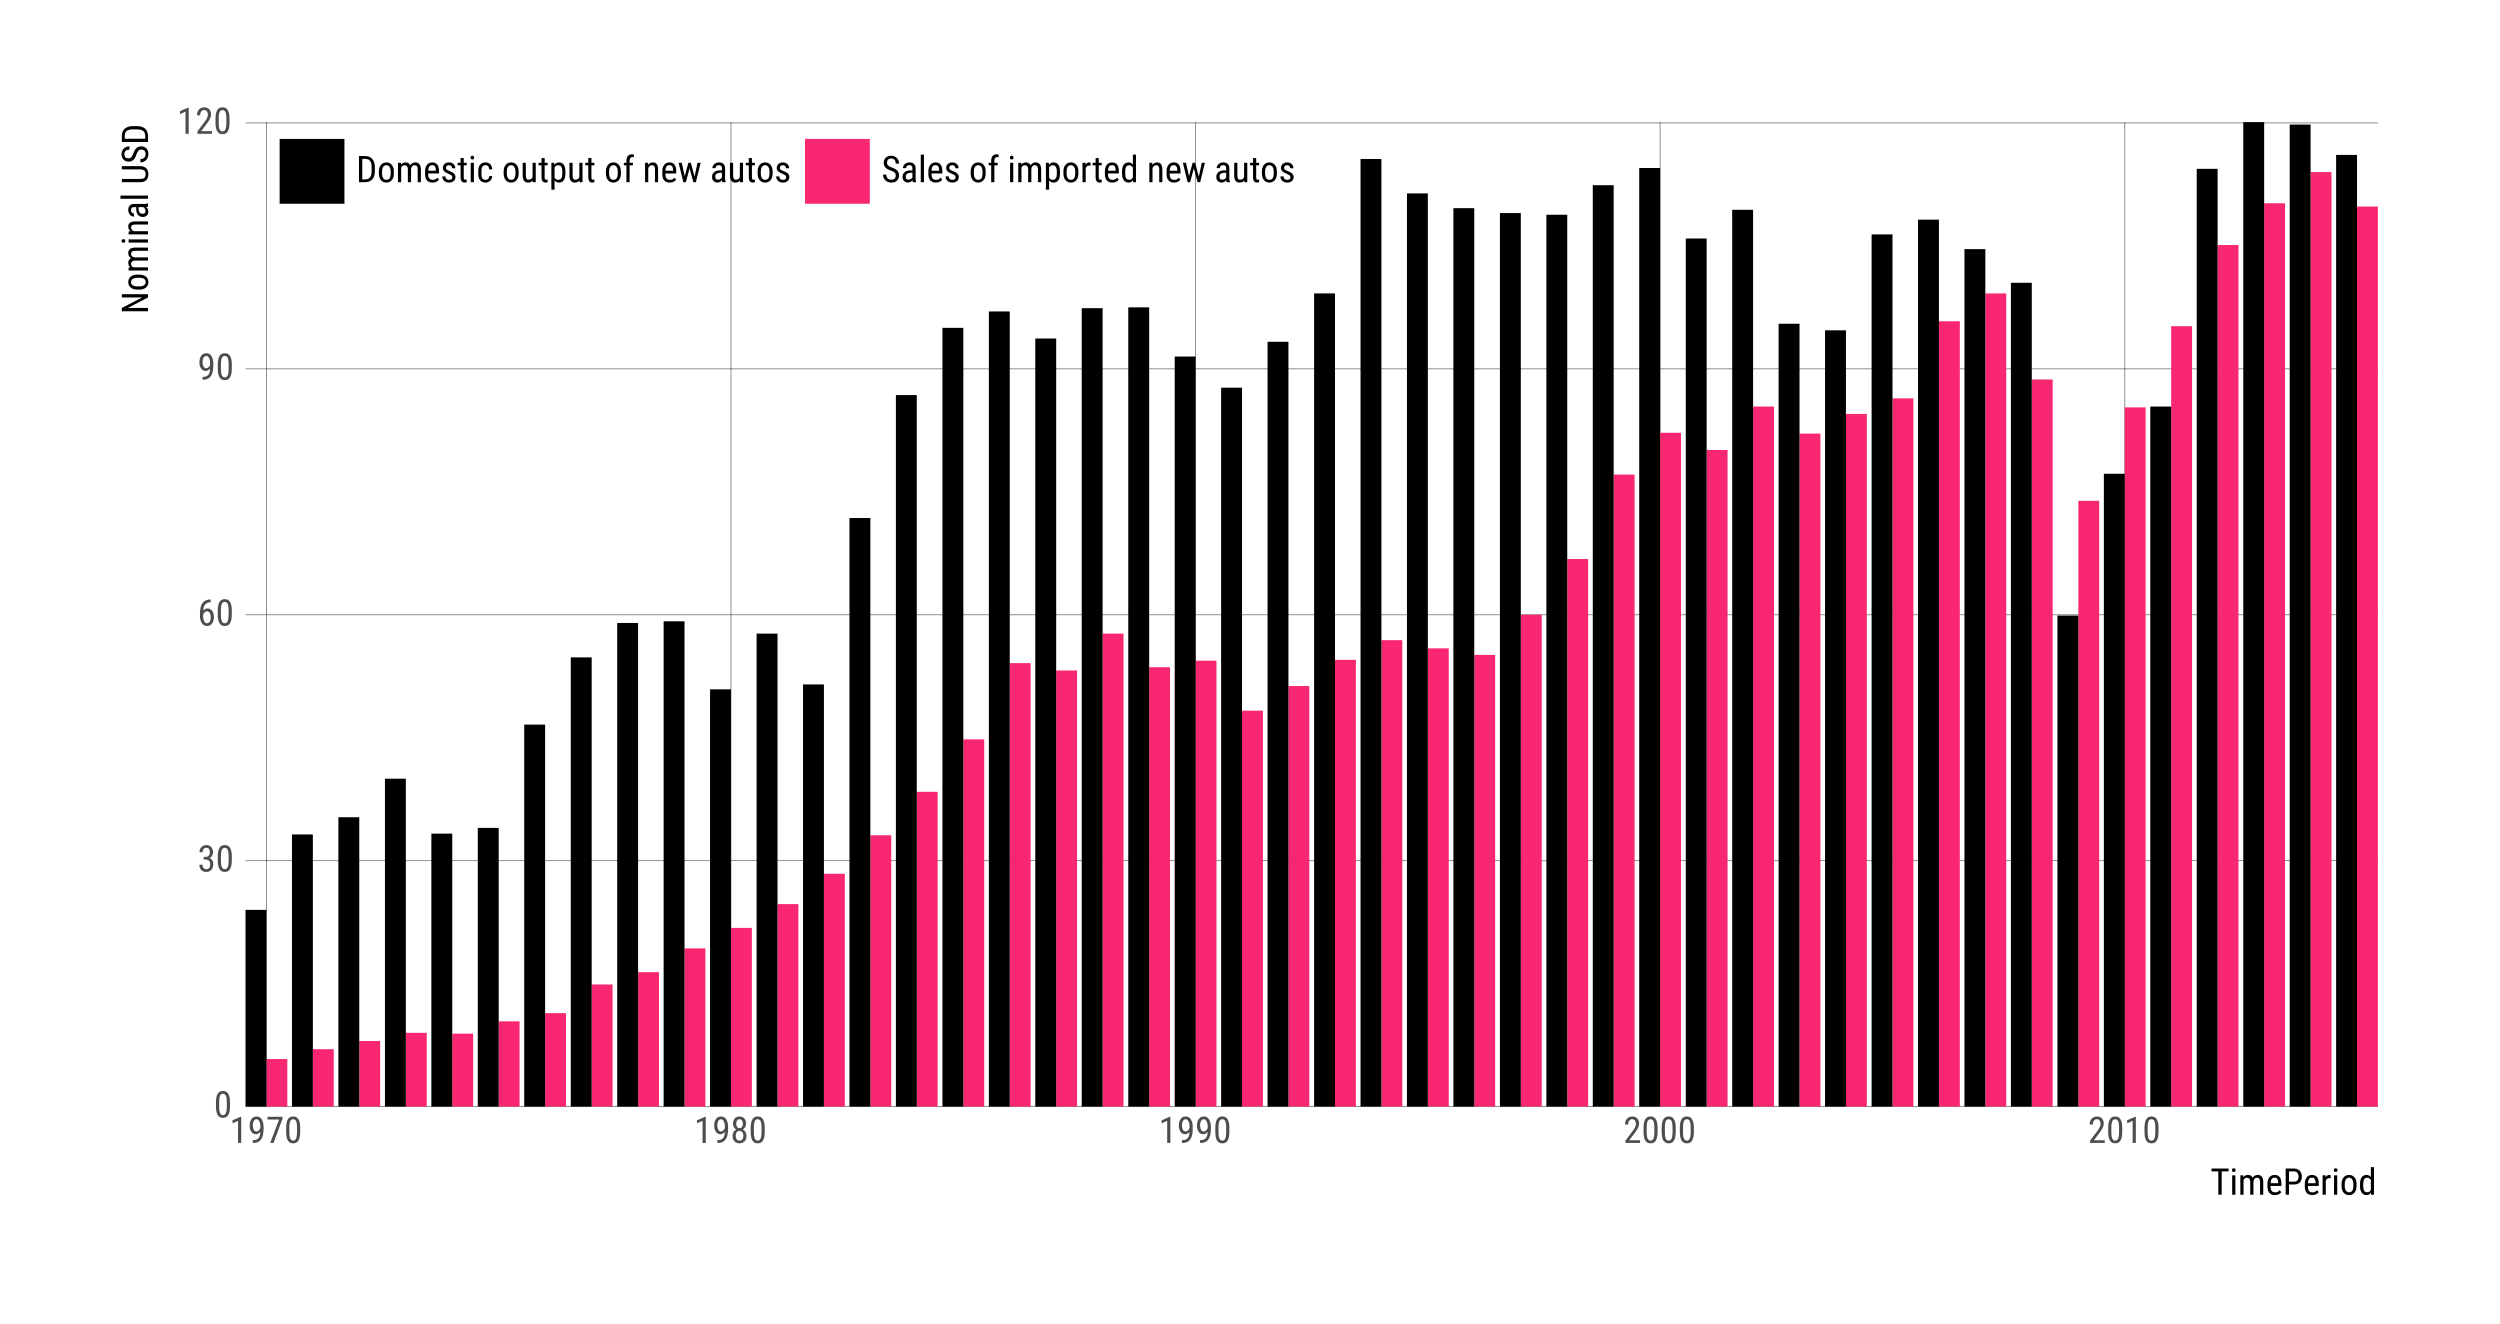 <?xml version="1.0" encoding="UTF-8"?>
<svg xmlns="http://www.w3.org/2000/svg" xmlns:xlink="http://www.w3.org/1999/xlink" width="612pt" height="324pt" viewBox="0 0 612 324" version="1.1">
<defs>
<g>
<symbol overflow="visible" id="glyph0-0">
<path style="stroke:none;" d=""/>
</symbol>
<symbol overflow="visible" id="glyph0-1">
<path style="stroke:none;" d="M 3.938 -2.734 C 3.938 -2.203 3.895 -1.754 3.812 -1.391 C 3.727 -1.035 3.613 -0.75 3.469 -0.531 C 3.32 -0.312 3.141 -0.148 2.922 -0.047 C 2.711 0.047 2.477 0.094 2.219 0.094 C 1.969 0.094 1.734 0.047 1.516 -0.047 C 1.305 -0.148 1.125 -0.312 0.969 -0.531 C 0.82 -0.75 0.707 -1.035 0.625 -1.391 C 0.539 -1.754 0.5 -2.203 0.5 -2.734 L 0.5 -3.703 C 0.5 -4.223 0.539 -4.66 0.625 -5.016 C 0.707 -5.379 0.82 -5.664 0.969 -5.875 C 1.125 -6.094 1.305 -6.25 1.516 -6.344 C 1.723 -6.438 1.957 -6.484 2.219 -6.484 C 2.477 -6.484 2.711 -6.438 2.922 -6.344 C 3.129 -6.25 3.305 -6.094 3.453 -5.875 C 3.609 -5.664 3.727 -5.379 3.812 -5.016 C 3.895 -4.66 3.938 -4.223 3.938 -3.703 Z M 3.156 -3.844 C 3.156 -4.195 3.133 -4.5 3.094 -4.75 C 3.051 -5.008 2.988 -5.219 2.906 -5.375 C 2.832 -5.531 2.734 -5.641 2.609 -5.703 C 2.492 -5.773 2.363 -5.812 2.219 -5.812 C 2.062 -5.812 1.926 -5.773 1.812 -5.703 C 1.695 -5.641 1.598 -5.531 1.516 -5.375 C 1.441 -5.219 1.383 -5.008 1.344 -4.75 C 1.301 -4.5 1.281 -4.195 1.281 -3.844 L 1.281 -2.609 C 1.281 -2.242 1.301 -1.93 1.344 -1.672 C 1.383 -1.422 1.441 -1.211 1.516 -1.047 C 1.598 -0.879 1.695 -0.758 1.812 -0.688 C 1.938 -0.613 2.07 -0.578 2.219 -0.578 C 2.375 -0.578 2.508 -0.613 2.625 -0.688 C 2.738 -0.758 2.832 -0.879 2.906 -1.047 C 2.988 -1.211 3.051 -1.422 3.094 -1.672 C 3.133 -1.93 3.156 -2.242 3.156 -2.609 Z M 3.156 -3.844 "/>
</symbol>
<symbol overflow="visible" id="glyph0-2">
<path style="stroke:none;" d="M 1.5 -3.594 L 2.016 -3.594 C 2.18 -3.594 2.328 -3.617 2.453 -3.672 C 2.578 -3.734 2.676 -3.812 2.75 -3.906 C 2.832 -4.008 2.895 -4.125 2.938 -4.25 C 2.977 -4.383 3 -4.531 3 -4.688 C 3 -5.062 2.926 -5.344 2.781 -5.531 C 2.633 -5.719 2.414 -5.812 2.125 -5.812 C 1.988 -5.812 1.863 -5.785 1.75 -5.734 C 1.645 -5.691 1.551 -5.617 1.469 -5.516 C 1.395 -5.422 1.336 -5.305 1.297 -5.172 C 1.254 -5.035 1.234 -4.883 1.234 -4.719 L 0.469 -4.719 C 0.469 -4.969 0.504 -5.195 0.578 -5.406 C 0.66 -5.625 0.773 -5.812 0.922 -5.969 C 1.066 -6.125 1.238 -6.25 1.438 -6.344 C 1.645 -6.438 1.875 -6.484 2.125 -6.484 C 2.375 -6.484 2.598 -6.441 2.797 -6.359 C 3.004 -6.285 3.176 -6.172 3.312 -6.016 C 3.457 -5.867 3.57 -5.68 3.656 -5.453 C 3.738 -5.234 3.781 -4.973 3.781 -4.672 C 3.781 -4.555 3.766 -4.43 3.734 -4.297 C 3.703 -4.16 3.648 -4.031 3.578 -3.906 C 3.516 -3.781 3.43 -3.66 3.328 -3.547 C 3.223 -3.441 3.094 -3.352 2.938 -3.281 C 3.125 -3.219 3.273 -3.129 3.391 -3.016 C 3.504 -2.91 3.594 -2.789 3.656 -2.656 C 3.727 -2.52 3.773 -2.375 3.797 -2.219 C 3.828 -2.07 3.844 -1.926 3.844 -1.781 C 3.844 -1.488 3.801 -1.223 3.719 -0.984 C 3.633 -0.754 3.516 -0.555 3.359 -0.391 C 3.203 -0.234 3.02 -0.113 2.812 -0.031 C 2.602 0.051 2.375 0.094 2.125 0.094 C 1.883 0.094 1.66 0.055 1.453 -0.016 C 1.242 -0.098 1.062 -0.211 0.906 -0.359 C 0.758 -0.516 0.645 -0.703 0.562 -0.922 C 0.477 -1.148 0.438 -1.406 0.438 -1.688 L 1.203 -1.688 C 1.203 -1.52 1.223 -1.367 1.266 -1.234 C 1.305 -1.098 1.363 -0.977 1.438 -0.875 C 1.52 -0.781 1.617 -0.707 1.734 -0.656 C 1.848 -0.602 1.977 -0.578 2.125 -0.578 C 2.414 -0.578 2.645 -0.676 2.812 -0.875 C 2.988 -1.07 3.078 -1.367 3.078 -1.766 C 3.078 -2.16 2.977 -2.453 2.781 -2.641 C 2.594 -2.836 2.336 -2.938 2.016 -2.938 L 1.5 -2.938 Z M 1.5 -3.594 "/>
</symbol>
<symbol overflow="visible" id="glyph0-3">
<path style="stroke:none;" d="M 3.219 -6.406 L 3.219 -5.719 L 3.156 -5.719 C 2.82 -5.719 2.547 -5.66 2.328 -5.547 C 2.109 -5.43 1.93 -5.273 1.797 -5.078 C 1.66 -4.891 1.555 -4.672 1.484 -4.422 C 1.422 -4.18 1.379 -3.926 1.359 -3.656 C 1.516 -3.844 1.68 -3.977 1.859 -4.062 C 2.047 -4.156 2.242 -4.203 2.453 -4.203 C 2.723 -4.203 2.957 -4.141 3.156 -4.016 C 3.352 -3.891 3.508 -3.727 3.625 -3.531 C 3.75 -3.332 3.844 -3.109 3.906 -2.859 C 3.969 -2.609 4 -2.352 4 -2.094 C 4 -1.781 3.961 -1.488 3.891 -1.219 C 3.816 -0.957 3.707 -0.727 3.562 -0.531 C 3.426 -0.344 3.25 -0.191 3.031 -0.078 C 2.82 0.035 2.578 0.094 2.297 0.094 C 2.004 0.094 1.75 0.02 1.531 -0.125 C 1.312 -0.27 1.129 -0.457 0.984 -0.688 C 0.848 -0.926 0.742 -1.191 0.672 -1.484 C 0.609 -1.773 0.578 -2.066 0.578 -2.359 L 0.578 -2.75 C 0.578 -3.039 0.586 -3.336 0.609 -3.641 C 0.641 -3.941 0.688 -4.227 0.75 -4.5 C 0.82 -4.77 0.914 -5.02 1.031 -5.25 C 1.156 -5.477 1.312 -5.676 1.5 -5.844 C 1.695 -6.02 1.93 -6.156 2.203 -6.25 C 2.473 -6.352 2.789 -6.406 3.156 -6.406 Z M 2.328 -3.516 C 2.211 -3.516 2.102 -3.492 2 -3.453 C 1.906 -3.41 1.816 -3.348 1.734 -3.266 C 1.648 -3.191 1.57 -3.102 1.5 -3 C 1.438 -2.895 1.391 -2.781 1.359 -2.656 L 1.359 -2.344 C 1.359 -2.051 1.383 -1.797 1.438 -1.578 C 1.488 -1.359 1.555 -1.176 1.641 -1.031 C 1.734 -0.883 1.836 -0.77 1.953 -0.688 C 2.066 -0.613 2.18 -0.578 2.297 -0.578 C 2.453 -0.578 2.586 -0.613 2.703 -0.688 C 2.816 -0.758 2.91 -0.859 2.984 -0.984 C 3.066 -1.117 3.129 -1.273 3.172 -1.453 C 3.211 -1.641 3.234 -1.836 3.234 -2.047 C 3.234 -2.234 3.211 -2.414 3.172 -2.594 C 3.141 -2.77 3.082 -2.926 3 -3.062 C 2.926 -3.207 2.832 -3.316 2.719 -3.391 C 2.602 -3.473 2.473 -3.516 2.328 -3.516 Z M 2.328 -3.516 "/>
</symbol>
<symbol overflow="visible" id="glyph0-4">
<path style="stroke:none;" d="M 1.281 -0.688 C 1.633 -0.688 1.926 -0.738 2.156 -0.844 C 2.383 -0.957 2.566 -1.109 2.703 -1.297 C 2.836 -1.492 2.93 -1.711 2.984 -1.953 C 3.035 -2.203 3.066 -2.461 3.078 -2.734 C 2.93 -2.555 2.766 -2.41 2.578 -2.297 C 2.398 -2.191 2.203 -2.141 1.984 -2.141 C 1.711 -2.141 1.477 -2.203 1.281 -2.328 C 1.094 -2.453 0.938 -2.613 0.812 -2.812 C 0.688 -3.008 0.594 -3.234 0.531 -3.484 C 0.477 -3.742 0.453 -4.004 0.453 -4.266 C 0.453 -4.578 0.488 -4.863 0.562 -5.125 C 0.633 -5.395 0.738 -5.629 0.875 -5.828 C 1.008 -6.035 1.18 -6.195 1.391 -6.312 C 1.609 -6.426 1.859 -6.484 2.141 -6.484 C 2.453 -6.484 2.719 -6.41 2.938 -6.266 C 3.156 -6.117 3.332 -5.922 3.469 -5.672 C 3.602 -5.43 3.703 -5.156 3.766 -4.844 C 3.828 -4.539 3.859 -4.223 3.859 -3.891 L 3.859 -3.609 C 3.859 -3.328 3.848 -3.039 3.828 -2.75 C 3.805 -2.469 3.766 -2.191 3.703 -1.922 C 3.641 -1.66 3.551 -1.41 3.438 -1.172 C 3.32 -0.941 3.172 -0.738 2.984 -0.562 C 2.797 -0.383 2.562 -0.242 2.281 -0.141 C 2 -0.047 1.664 0 1.281 0 L 1.219 0 L 1.219 -0.688 Z M 2.109 -2.812 C 2.211 -2.812 2.312 -2.832 2.406 -2.875 C 2.5 -2.914 2.586 -2.973 2.672 -3.047 C 2.754 -3.129 2.832 -3.223 2.906 -3.328 C 2.977 -3.43 3.035 -3.547 3.078 -3.672 L 3.078 -4.016 C 3.078 -4.297 3.051 -4.547 3 -4.766 C 2.945 -4.992 2.875 -5.188 2.781 -5.344 C 2.695 -5.5 2.598 -5.613 2.484 -5.688 C 2.367 -5.77 2.254 -5.812 2.141 -5.812 C 1.992 -5.812 1.863 -5.77 1.75 -5.688 C 1.633 -5.613 1.535 -5.508 1.453 -5.375 C 1.379 -5.25 1.32 -5.094 1.281 -4.906 C 1.238 -4.727 1.219 -4.531 1.219 -4.312 C 1.219 -4.125 1.234 -3.938 1.266 -3.75 C 1.305 -3.57 1.363 -3.41 1.438 -3.266 C 1.508 -3.129 1.598 -3.02 1.703 -2.938 C 1.816 -2.852 1.953 -2.812 2.109 -2.812 Z M 2.109 -2.812 "/>
</symbol>
<symbol overflow="visible" id="glyph0-5">
<path style="stroke:none;" d="M 2.828 0 L 2.047 0 L 2.047 -5.422 L 0.703 -4.812 L 0.703 -5.562 L 2.703 -6.422 L 2.828 -6.422 Z M 2.828 0 "/>
</symbol>
<symbol overflow="visible" id="glyph0-6">
<path style="stroke:none;" d="M 4.094 0 L 0.516 0 L 0.516 -0.578 L 2.266 -2.906 C 2.43 -3.125 2.566 -3.316 2.672 -3.484 C 2.773 -3.648 2.852 -3.801 2.906 -3.938 C 2.969 -4.07 3.008 -4.195 3.031 -4.312 C 3.062 -4.426 3.078 -4.547 3.078 -4.672 C 3.078 -4.828 3.055 -4.973 3.016 -5.109 C 2.973 -5.254 2.914 -5.379 2.844 -5.484 C 2.77 -5.586 2.68 -5.664 2.578 -5.719 C 2.473 -5.781 2.348 -5.812 2.203 -5.812 C 2.023 -5.812 1.875 -5.781 1.75 -5.719 C 1.625 -5.656 1.52 -5.566 1.438 -5.453 C 1.352 -5.336 1.289 -5.195 1.25 -5.031 C 1.207 -4.875 1.188 -4.703 1.188 -4.516 L 0.406 -4.516 C 0.406 -4.785 0.441 -5.039 0.516 -5.281 C 0.598 -5.52 0.711 -5.727 0.859 -5.906 C 1.016 -6.082 1.203 -6.223 1.422 -6.328 C 1.648 -6.43 1.91 -6.484 2.203 -6.484 C 2.461 -6.484 2.691 -6.441 2.891 -6.359 C 3.098 -6.273 3.27 -6.156 3.406 -6 C 3.551 -5.852 3.66 -5.676 3.734 -5.469 C 3.816 -5.258 3.859 -5.023 3.859 -4.766 C 3.859 -4.578 3.832 -4.391 3.781 -4.203 C 3.727 -4.016 3.656 -3.828 3.562 -3.641 C 3.469 -3.453 3.359 -3.266 3.234 -3.078 C 3.117 -2.891 2.992 -2.707 2.859 -2.531 L 1.438 -0.656 L 4.094 -0.656 Z M 4.094 0 "/>
</symbol>
<symbol overflow="visible" id="glyph0-7">
<path style="stroke:none;" d="M 4.047 -5.938 L 1.844 0 L 1.031 0 L 3.219 -5.734 L 0.375 -5.734 L 0.375 -6.406 L 4.047 -6.406 Z M 4.047 -5.938 "/>
</symbol>
<symbol overflow="visible" id="glyph0-8">
<path style="stroke:none;" d="M 3.812 -4.734 C 3.812 -4.41 3.738 -4.125 3.594 -3.875 C 3.445 -3.625 3.254 -3.43 3.016 -3.297 C 3.148 -3.223 3.273 -3.133 3.391 -3.031 C 3.504 -2.926 3.598 -2.805 3.672 -2.672 C 3.754 -2.535 3.816 -2.391 3.859 -2.234 C 3.898 -2.078 3.922 -1.91 3.922 -1.734 C 3.922 -1.43 3.879 -1.164 3.797 -0.938 C 3.711 -0.719 3.594 -0.531 3.438 -0.375 C 3.281 -0.227 3.098 -0.113 2.891 -0.031 C 2.68 0.051 2.457 0.094 2.219 0.094 C 1.977 0.094 1.754 0.051 1.547 -0.031 C 1.336 -0.113 1.156 -0.227 1 -0.375 C 0.852 -0.531 0.734 -0.719 0.641 -0.938 C 0.555 -1.164 0.516 -1.43 0.516 -1.734 C 0.516 -1.91 0.535 -2.078 0.578 -2.234 C 0.617 -2.391 0.676 -2.535 0.75 -2.672 C 0.82 -2.805 0.914 -2.926 1.031 -3.031 C 1.145 -3.133 1.27 -3.223 1.406 -3.297 C 1.164 -3.43 0.973 -3.625 0.828 -3.875 C 0.691 -4.125 0.625 -4.41 0.625 -4.734 C 0.625 -5.004 0.66 -5.25 0.734 -5.469 C 0.816 -5.688 0.926 -5.867 1.062 -6.016 C 1.207 -6.172 1.379 -6.285 1.578 -6.359 C 1.773 -6.441 1.988 -6.484 2.219 -6.484 C 2.445 -6.484 2.66 -6.441 2.859 -6.359 C 3.055 -6.285 3.223 -6.172 3.359 -6.016 C 3.504 -5.867 3.613 -5.688 3.688 -5.469 C 3.77 -5.25 3.812 -5.004 3.812 -4.734 Z M 3.156 -1.75 C 3.156 -1.926 3.129 -2.086 3.078 -2.234 C 3.035 -2.391 2.973 -2.52 2.891 -2.625 C 2.805 -2.727 2.707 -2.805 2.594 -2.859 C 2.477 -2.922 2.348 -2.953 2.203 -2.953 C 2.055 -2.953 1.926 -2.922 1.812 -2.859 C 1.695 -2.805 1.598 -2.727 1.516 -2.625 C 1.441 -2.52 1.383 -2.391 1.344 -2.234 C 1.301 -2.086 1.281 -1.926 1.281 -1.75 C 1.281 -1.375 1.359 -1.082 1.516 -0.875 C 1.68 -0.676 1.914 -0.578 2.219 -0.578 C 2.52 -0.578 2.75 -0.676 2.906 -0.875 C 3.07 -1.082 3.156 -1.375 3.156 -1.75 Z M 3.031 -4.719 C 3.031 -4.875 3.008 -5.02 2.969 -5.156 C 2.938 -5.289 2.883 -5.406 2.812 -5.5 C 2.738 -5.602 2.648 -5.68 2.547 -5.734 C 2.453 -5.785 2.344 -5.812 2.219 -5.812 C 2.094 -5.812 1.977 -5.785 1.875 -5.734 C 1.781 -5.691 1.695 -5.617 1.625 -5.516 C 1.562 -5.422 1.508 -5.305 1.469 -5.172 C 1.426 -5.035 1.406 -4.883 1.406 -4.719 C 1.406 -4.551 1.422 -4.398 1.453 -4.266 C 1.492 -4.129 1.551 -4.016 1.625 -3.922 C 1.695 -3.828 1.781 -3.754 1.875 -3.703 C 1.977 -3.648 2.094 -3.625 2.219 -3.625 C 2.344 -3.625 2.453 -3.648 2.547 -3.703 C 2.648 -3.754 2.738 -3.828 2.812 -3.922 C 2.883 -4.016 2.938 -4.129 2.969 -4.266 C 3.008 -4.398 3.031 -4.551 3.031 -4.719 Z M 3.031 -4.719 "/>
</symbol>
<symbol overflow="visible" id="glyph0-9">
<path style="stroke:none;" d="M 0.688 0 L 0.688 -6.406 L 2.219 -6.406 C 2.57 -6.406 2.895 -6.348 3.188 -6.234 C 3.477 -6.117 3.723 -5.945 3.922 -5.719 C 4.129 -5.5 4.289 -5.223 4.406 -4.891 C 4.52 -4.555 4.578 -4.172 4.578 -3.734 L 4.578 -2.656 C 4.578 -2.219 4.52 -1.832 4.406 -1.5 C 4.289 -1.164 4.129 -0.891 3.922 -0.672 C 3.711 -0.453 3.457 -0.285 3.156 -0.172 C 2.863 -0.055 2.523 0 2.141 0 Z M 1.5 -5.703 L 1.5 -0.688 L 2.141 -0.688 C 2.711 -0.688 3.129 -0.852 3.391 -1.188 C 3.648 -1.52 3.781 -2.008 3.781 -2.656 L 3.781 -3.75 C 3.781 -4.426 3.648 -4.922 3.391 -5.234 C 3.129 -5.547 2.738 -5.703 2.219 -5.703 Z M 1.5 -5.703 "/>
</symbol>
<symbol overflow="visible" id="glyph0-10">
<path style="stroke:none;" d="M 0.422 -2.594 C 0.422 -2.969 0.469 -3.297 0.562 -3.578 C 0.656 -3.859 0.785 -4.094 0.953 -4.281 C 1.117 -4.469 1.312 -4.609 1.531 -4.703 C 1.758 -4.797 2 -4.844 2.25 -4.844 C 2.508 -4.844 2.75 -4.797 2.969 -4.703 C 3.195 -4.609 3.395 -4.469 3.562 -4.281 C 3.727 -4.094 3.859 -3.859 3.953 -3.578 C 4.047 -3.297 4.094 -2.969 4.094 -2.594 L 4.094 -2.156 C 4.094 -1.781 4.047 -1.453 3.953 -1.172 C 3.859 -0.891 3.727 -0.656 3.562 -0.469 C 3.395 -0.281 3.195 -0.141 2.969 -0.047 C 2.75 0.047 2.516 0.094 2.266 0.094 C 2.004 0.094 1.758 0.047 1.531 -0.047 C 1.312 -0.141 1.117 -0.281 0.953 -0.469 C 0.785 -0.656 0.656 -0.891 0.562 -1.172 C 0.469 -1.453 0.422 -1.781 0.422 -2.156 Z M 1.203 -2.156 C 1.203 -1.883 1.227 -1.648 1.281 -1.453 C 1.332 -1.266 1.406 -1.102 1.5 -0.969 C 1.594 -0.844 1.703 -0.742 1.828 -0.672 C 1.961 -0.609 2.109 -0.578 2.266 -0.578 C 2.961 -0.578 3.312 -1.102 3.312 -2.156 L 3.312 -2.594 C 3.312 -2.852 3.285 -3.082 3.234 -3.281 C 3.18 -3.477 3.109 -3.641 3.016 -3.766 C 2.922 -3.898 2.805 -4 2.672 -4.062 C 2.547 -4.133 2.406 -4.172 2.25 -4.172 C 2.102 -4.172 1.961 -4.133 1.828 -4.062 C 1.703 -4 1.594 -3.898 1.5 -3.766 C 1.406 -3.641 1.332 -3.477 1.281 -3.281 C 1.227 -3.082 1.203 -2.852 1.203 -2.594 Z M 1.203 -2.156 "/>
</symbol>
<symbol overflow="visible" id="glyph0-11">
<path style="stroke:none;" d="M 1.312 -4.75 L 1.328 -4.312 C 1.461 -4.477 1.625 -4.609 1.812 -4.703 C 2.008 -4.797 2.234 -4.844 2.484 -4.844 C 2.723 -4.844 2.938 -4.785 3.125 -4.672 C 3.32 -4.566 3.477 -4.395 3.594 -4.156 C 3.727 -4.363 3.895 -4.531 4.094 -4.656 C 4.301 -4.781 4.551 -4.844 4.844 -4.844 C 5.051 -4.844 5.238 -4.805 5.406 -4.734 C 5.57 -4.672 5.711 -4.566 5.828 -4.422 C 5.941 -4.285 6.031 -4.109 6.094 -3.891 C 6.156 -3.68 6.188 -3.426 6.188 -3.125 L 6.188 0 L 5.406 0 L 5.406 -3.125 C 5.406 -3.32 5.383 -3.488 5.344 -3.625 C 5.312 -3.758 5.258 -3.863 5.188 -3.938 C 5.113 -4.02 5.023 -4.078 4.922 -4.109 C 4.828 -4.141 4.719 -4.156 4.594 -4.156 C 4.477 -4.156 4.367 -4.129 4.266 -4.078 C 4.172 -4.023 4.086 -3.953 4.016 -3.859 C 3.953 -3.773 3.898 -3.676 3.859 -3.562 C 3.816 -3.445 3.789 -3.32 3.781 -3.188 L 3.781 0 L 3 0 L 3 -3.125 C 3 -3.312 2.977 -3.469 2.938 -3.594 C 2.906 -3.727 2.852 -3.832 2.781 -3.906 C 2.707 -3.988 2.617 -4.051 2.516 -4.094 C 2.422 -4.133 2.312 -4.156 2.188 -4.156 C 1.969 -4.156 1.789 -4.098 1.656 -3.984 C 1.531 -3.879 1.43 -3.738 1.359 -3.562 L 1.359 0 L 0.578 0 L 0.578 -4.75 Z M 1.312 -4.75 "/>
</symbol>
<symbol overflow="visible" id="glyph0-12">
<path style="stroke:none;" d="M 2.281 0.094 C 2 0.094 1.742 0.051 1.516 -0.031 C 1.285 -0.125 1.086 -0.254 0.922 -0.422 C 0.766 -0.598 0.645 -0.816 0.562 -1.078 C 0.477 -1.348 0.438 -1.664 0.438 -2.031 L 0.438 -2.578 C 0.438 -2.992 0.484 -3.344 0.578 -3.625 C 0.68 -3.914 0.812 -4.148 0.969 -4.328 C 1.133 -4.516 1.32 -4.645 1.531 -4.719 C 1.75 -4.801 1.969 -4.844 2.188 -4.844 C 2.488 -4.844 2.742 -4.789 2.953 -4.688 C 3.172 -4.594 3.344 -4.453 3.469 -4.266 C 3.602 -4.078 3.703 -3.844 3.766 -3.562 C 3.828 -3.281 3.859 -2.957 3.859 -2.594 L 3.859 -2.141 L 1.203 -2.141 L 1.203 -2.031 C 1.203 -1.52 1.297 -1.148 1.484 -0.922 C 1.68 -0.691 1.961 -0.578 2.328 -0.578 C 2.453 -0.578 2.566 -0.586 2.672 -0.609 C 2.785 -0.641 2.883 -0.676 2.969 -0.719 C 3.062 -0.77 3.145 -0.828 3.219 -0.891 C 3.289 -0.961 3.359 -1.035 3.422 -1.109 L 3.828 -0.625 C 3.766 -0.531 3.688 -0.441 3.594 -0.359 C 3.5 -0.273 3.391 -0.195 3.266 -0.125 C 3.141 -0.062 2.992 -0.008 2.828 0.031 C 2.672 0.07 2.488 0.094 2.281 0.094 Z M 2.188 -4.172 C 2.051 -4.172 1.926 -4.148 1.812 -4.109 C 1.695 -4.066 1.598 -3.992 1.516 -3.891 C 1.43 -3.785 1.363 -3.645 1.312 -3.469 C 1.258 -3.301 1.227 -3.082 1.219 -2.812 L 3.078 -2.812 L 3.078 -2.922 C 3.078 -3.098 3.062 -3.266 3.031 -3.422 C 3 -3.578 2.945 -3.707 2.875 -3.812 C 2.812 -3.926 2.723 -4.016 2.609 -4.078 C 2.504 -4.141 2.363 -4.172 2.188 -4.172 Z M 2.188 -4.172 "/>
</symbol>
<symbol overflow="visible" id="glyph0-13">
<path style="stroke:none;" d="M 2.891 -1.219 C 2.891 -1.301 2.875 -1.379 2.844 -1.453 C 2.812 -1.523 2.758 -1.594 2.688 -1.656 C 2.613 -1.727 2.52 -1.797 2.406 -1.859 C 2.289 -1.922 2.145 -1.988 1.969 -2.062 C 1.75 -2.156 1.551 -2.242 1.375 -2.328 C 1.207 -2.422 1.062 -2.52 0.938 -2.625 C 0.82 -2.738 0.734 -2.863 0.672 -3 C 0.609 -3.133 0.578 -3.301 0.578 -3.5 C 0.578 -3.688 0.613 -3.859 0.688 -4.016 C 0.758 -4.18 0.859 -4.32 0.984 -4.438 C 1.117 -4.562 1.273 -4.66 1.453 -4.734 C 1.641 -4.805 1.848 -4.844 2.078 -4.844 C 2.316 -4.844 2.531 -4.805 2.719 -4.734 C 2.914 -4.66 3.078 -4.555 3.203 -4.422 C 3.336 -4.297 3.441 -4.145 3.516 -3.969 C 3.586 -3.789 3.625 -3.602 3.625 -3.406 L 2.844 -3.406 C 2.844 -3.5 2.828 -3.594 2.797 -3.688 C 2.766 -3.781 2.711 -3.863 2.641 -3.938 C 2.578 -4.008 2.5 -4.066 2.406 -4.109 C 2.312 -4.148 2.203 -4.172 2.078 -4.172 C 1.953 -4.172 1.844 -4.148 1.75 -4.109 C 1.656 -4.078 1.578 -4.031 1.516 -3.969 C 1.461 -3.914 1.422 -3.848 1.391 -3.766 C 1.359 -3.68 1.344 -3.598 1.344 -3.516 C 1.344 -3.43 1.352 -3.359 1.375 -3.297 C 1.406 -3.234 1.453 -3.172 1.516 -3.109 C 1.578 -3.055 1.66 -3 1.766 -2.938 C 1.867 -2.883 2.008 -2.82 2.188 -2.75 C 2.426 -2.656 2.633 -2.562 2.812 -2.469 C 3 -2.375 3.156 -2.27 3.281 -2.156 C 3.406 -2.039 3.5 -1.91 3.562 -1.766 C 3.633 -1.629 3.672 -1.469 3.672 -1.281 C 3.672 -1.07 3.633 -0.879 3.562 -0.703 C 3.488 -0.535 3.379 -0.391 3.234 -0.266 C 3.098 -0.148 2.93 -0.062 2.734 0 C 2.547 0.062 2.332 0.094 2.094 0.094 C 1.832 0.094 1.598 0.051 1.391 -0.031 C 1.18 -0.113 1.004 -0.223 0.859 -0.359 C 0.723 -0.504 0.617 -0.664 0.547 -0.844 C 0.473 -1.031 0.438 -1.223 0.438 -1.422 L 1.219 -1.422 C 1.219 -1.254 1.242 -1.113 1.297 -1 C 1.359 -0.895 1.43 -0.812 1.516 -0.75 C 1.598 -0.688 1.691 -0.641 1.797 -0.609 C 1.898 -0.586 2 -0.578 2.094 -0.578 C 2.352 -0.578 2.551 -0.633 2.688 -0.75 C 2.82 -0.863 2.891 -1.02 2.891 -1.219 Z M 2.891 -1.219 "/>
</symbol>
<symbol overflow="visible" id="glyph0-14">
<path style="stroke:none;" d="M 1.594 -5.906 L 1.594 -4.75 L 2.312 -4.75 L 2.312 -4.125 L 1.594 -4.125 L 1.594 -1.172 C 1.594 -1.055 1.602 -0.957 1.625 -0.875 C 1.656 -0.801 1.688 -0.742 1.719 -0.703 C 1.758 -0.66 1.801 -0.633 1.844 -0.625 C 1.895 -0.613 1.953 -0.609 2.016 -0.609 C 2.066 -0.609 2.125 -0.613 2.188 -0.625 C 2.25 -0.633 2.297 -0.645 2.328 -0.656 L 2.312 0 C 2.258 0.02 2.188 0.039 2.094 0.062 C 2.008 0.082 1.898 0.094 1.766 0.094 C 1.641 0.094 1.52 0.066 1.406 0.016 C 1.289 -0.023 1.191 -0.094 1.109 -0.188 C 1.023 -0.289 0.957 -0.422 0.906 -0.578 C 0.852 -0.742 0.828 -0.945 0.828 -1.188 L 0.828 -4.125 L 0.094 -4.125 L 0.094 -4.75 L 0.828 -4.75 L 0.828 -5.906 Z M 1.594 -5.906 "/>
</symbol>
<symbol overflow="visible" id="glyph0-15">
<path style="stroke:none;" d="M 1.422 0 L 0.641 0 L 0.641 -4.75 L 1.422 -4.75 Z M 0.594 -6.016 C 0.594 -6.148 0.629 -6.258 0.703 -6.344 C 0.773 -6.438 0.883 -6.484 1.031 -6.484 C 1.176 -6.484 1.285 -6.438 1.359 -6.344 C 1.441 -6.25 1.484 -6.141 1.484 -6.016 C 1.484 -5.879 1.445 -5.77 1.375 -5.688 C 1.301 -5.602 1.188 -5.562 1.031 -5.562 C 0.883 -5.562 0.773 -5.602 0.703 -5.688 C 0.629 -5.77 0.594 -5.879 0.594 -6.016 Z M 0.594 -6.016 "/>
</symbol>
<symbol overflow="visible" id="glyph0-16">
<path style="stroke:none;" d="M 2.234 -0.578 C 2.348 -0.578 2.457 -0.594 2.562 -0.625 C 2.664 -0.664 2.754 -0.723 2.828 -0.797 C 2.91 -0.867 2.973 -0.961 3.016 -1.078 C 3.066 -1.191 3.098 -1.332 3.109 -1.5 L 3.844 -1.5 C 3.832 -1.258 3.781 -1.039 3.688 -0.844 C 3.602 -0.656 3.488 -0.488 3.344 -0.344 C 3.195 -0.207 3.023 -0.098 2.828 -0.016 C 2.641 0.055 2.441 0.094 2.234 0.094 C 1.922 0.094 1.648 0.039 1.422 -0.062 C 1.203 -0.164 1.016 -0.312 0.859 -0.5 C 0.711 -0.688 0.602 -0.914 0.531 -1.188 C 0.457 -1.457 0.422 -1.766 0.422 -2.109 L 0.422 -2.641 C 0.422 -2.992 0.457 -3.305 0.531 -3.578 C 0.602 -3.848 0.711 -4.078 0.859 -4.266 C 1.016 -4.453 1.203 -4.594 1.422 -4.688 C 1.648 -4.789 1.922 -4.844 2.234 -4.844 C 2.473 -4.844 2.688 -4.801 2.875 -4.719 C 3.07 -4.645 3.238 -4.535 3.375 -4.391 C 3.52 -4.242 3.629 -4.062 3.703 -3.844 C 3.785 -3.633 3.832 -3.395 3.844 -3.125 L 3.109 -3.125 C 3.086 -3.469 3 -3.727 2.844 -3.906 C 2.695 -4.082 2.492 -4.172 2.234 -4.172 C 2.023 -4.172 1.852 -4.133 1.719 -4.062 C 1.594 -3.988 1.488 -3.883 1.406 -3.75 C 1.332 -3.625 1.281 -3.469 1.25 -3.281 C 1.219 -3.094 1.203 -2.879 1.203 -2.641 L 1.203 -2.109 C 1.203 -1.879 1.211 -1.664 1.234 -1.469 C 1.266 -1.281 1.316 -1.117 1.391 -0.984 C 1.473 -0.859 1.582 -0.758 1.719 -0.688 C 1.852 -0.613 2.023 -0.578 2.234 -0.578 Z M 2.234 -0.578 "/>
</symbol>
<symbol overflow="visible" id="glyph0-17">
<path style="stroke:none;" d=""/>
</symbol>
<symbol overflow="visible" id="glyph0-18">
<path style="stroke:none;" d="M 3 -0.422 C 2.883 -0.254 2.734 -0.125 2.547 -0.031 C 2.359 0.051 2.133 0.094 1.875 0.094 C 1.676 0.094 1.492 0.062 1.328 0 C 1.172 -0.07 1.035 -0.176 0.922 -0.312 C 0.805 -0.457 0.719 -0.641 0.656 -0.859 C 0.594 -1.086 0.562 -1.363 0.562 -1.688 L 0.562 -4.75 L 1.344 -4.75 L 1.344 -1.672 C 1.344 -1.461 1.359 -1.285 1.391 -1.141 C 1.43 -1.004 1.484 -0.895 1.547 -0.812 C 1.609 -0.727 1.68 -0.672 1.766 -0.641 C 1.848 -0.617 1.93 -0.609 2.016 -0.609 C 2.266 -0.609 2.469 -0.66 2.625 -0.766 C 2.781 -0.879 2.898 -1.035 2.984 -1.234 L 2.984 -4.75 L 3.766 -4.75 L 3.766 0 L 3.031 0 Z M 3 -0.422 "/>
</symbol>
<symbol overflow="visible" id="glyph0-19">
<path style="stroke:none;" d="M 4.016 -2.156 C 4.016 -1.395 3.879 -0.828 3.609 -0.453 C 3.336 -0.086 2.957 0.094 2.469 0.094 C 2.219 0.094 2 0.047 1.812 -0.047 C 1.633 -0.141 1.484 -0.273 1.359 -0.453 L 1.359 1.828 L 0.578 1.828 L 0.578 -4.75 L 1.281 -4.75 L 1.328 -4.234 C 1.453 -4.43 1.602 -4.582 1.781 -4.688 C 1.969 -4.789 2.191 -4.844 2.453 -4.844 C 2.703 -4.844 2.926 -4.797 3.125 -4.703 C 3.32 -4.617 3.484 -4.484 3.609 -4.297 C 3.742 -4.117 3.844 -3.883 3.906 -3.594 C 3.977 -3.312 4.016 -2.977 4.016 -2.594 Z M 3.25 -2.594 C 3.25 -3.125 3.164 -3.516 3 -3.766 C 2.832 -4.023 2.566 -4.156 2.203 -4.156 C 2.004 -4.156 1.832 -4.102 1.688 -4 C 1.551 -3.895 1.441 -3.758 1.359 -3.594 L 1.359 -1.125 C 1.441 -0.957 1.551 -0.82 1.688 -0.719 C 1.82 -0.625 2 -0.578 2.219 -0.578 C 2.57 -0.578 2.832 -0.703 3 -0.953 C 3.164 -1.211 3.25 -1.613 3.25 -2.156 Z M 3.25 -2.594 "/>
</symbol>
<symbol overflow="visible" id="glyph0-20">
<path style="stroke:none;" d="M 0.922 0 L 0.922 -4.125 L 0.297 -4.125 L 0.297 -4.75 L 0.922 -4.75 L 0.922 -5.25 C 0.922 -5.508 0.953 -5.738 1.016 -5.938 C 1.078 -6.133 1.164 -6.301 1.281 -6.438 C 1.406 -6.57 1.551 -6.672 1.719 -6.734 C 1.883 -6.805 2.078 -6.844 2.297 -6.844 C 2.441 -6.844 2.598 -6.816 2.766 -6.766 L 2.719 -6.109 C 2.664 -6.117 2.609 -6.125 2.547 -6.125 C 2.484 -6.133 2.422 -6.141 2.359 -6.141 C 2.148 -6.141 1.988 -6.062 1.875 -5.906 C 1.758 -5.758 1.703 -5.539 1.703 -5.25 L 1.703 -4.75 L 2.516 -4.75 L 2.516 -4.125 L 1.703 -4.125 L 1.703 0 Z M 0.922 0 "/>
</symbol>
<symbol overflow="visible" id="glyph0-21">
<path style="stroke:none;" d="M 1.312 -4.75 L 1.344 -4.234 C 1.477 -4.43 1.645 -4.582 1.844 -4.688 C 2.039 -4.789 2.254 -4.844 2.484 -4.844 C 2.68 -4.844 2.859 -4.812 3.016 -4.75 C 3.172 -4.688 3.305 -4.582 3.422 -4.438 C 3.535 -4.301 3.617 -4.125 3.672 -3.906 C 3.734 -3.688 3.766 -3.422 3.766 -3.109 L 3.766 0 L 3 0 L 3 -3.125 C 3 -3.5 2.938 -3.766 2.812 -3.922 C 2.688 -4.078 2.5 -4.156 2.25 -4.156 C 2.051 -4.156 1.875 -4.086 1.719 -3.953 C 1.57 -3.828 1.453 -3.66 1.359 -3.453 L 1.359 0 L 0.578 0 L 0.578 -4.75 Z M 1.312 -4.75 "/>
</symbol>
<symbol overflow="visible" id="glyph0-22">
<path style="stroke:none;" d="M 4.125 -1.359 L 4.844 -4.75 L 5.609 -4.75 L 4.453 0 L 3.828 0 L 2.906 -3.406 L 2 0 L 1.375 0 L 0.219 -4.75 L 0.984 -4.75 L 1.719 -1.453 L 2.609 -4.75 L 3.219 -4.75 Z M 4.125 -1.359 "/>
</symbol>
<symbol overflow="visible" id="glyph0-23">
<path style="stroke:none;" d="M 3.031 0 C 3 -0.062 2.973 -0.133 2.953 -0.219 C 2.941 -0.312 2.93 -0.41 2.922 -0.516 C 2.867 -0.43 2.805 -0.352 2.734 -0.281 C 2.66 -0.207 2.578 -0.145 2.484 -0.094 C 2.398 -0.039 2.305 0 2.203 0.031 C 2.098 0.07 1.988 0.094 1.875 0.094 C 1.664 0.094 1.477 0.062 1.312 0 C 1.145 -0.062 1 -0.148 0.875 -0.266 C 0.75 -0.379 0.656 -0.52 0.594 -0.688 C 0.531 -0.863 0.5 -1.066 0.5 -1.297 C 0.5 -1.523 0.535 -1.734 0.609 -1.922 C 0.691 -2.117 0.812 -2.285 0.969 -2.422 C 1.125 -2.566 1.316 -2.68 1.547 -2.766 C 1.785 -2.848 2.062 -2.891 2.375 -2.891 L 2.906 -2.891 L 2.906 -3.391 C 2.906 -3.672 2.844 -3.867 2.719 -3.984 C 2.594 -4.109 2.406 -4.172 2.156 -4.172 C 2.02 -4.172 1.906 -4.148 1.812 -4.109 C 1.719 -4.078 1.633 -4.023 1.562 -3.953 C 1.5 -3.891 1.445 -3.812 1.406 -3.719 C 1.375 -3.633 1.359 -3.539 1.359 -3.438 L 0.578 -3.438 C 0.578 -3.602 0.613 -3.77 0.688 -3.938 C 0.758 -4.113 0.863 -4.266 1 -4.391 C 1.145 -4.523 1.316 -4.633 1.516 -4.719 C 1.711 -4.801 1.938 -4.844 2.188 -4.844 C 2.406 -4.844 2.602 -4.816 2.781 -4.766 C 2.969 -4.711 3.129 -4.625 3.266 -4.5 C 3.398 -4.383 3.504 -4.234 3.578 -4.047 C 3.648 -3.867 3.688 -3.645 3.688 -3.375 L 3.688 -1.031 C 3.688 -0.957 3.688 -0.875 3.688 -0.781 C 3.695 -0.695 3.707 -0.613 3.719 -0.531 C 3.738 -0.445 3.754 -0.363 3.766 -0.281 C 3.785 -0.207 3.812 -0.141 3.844 -0.078 L 3.844 0 Z M 1.984 -0.625 C 2.098 -0.625 2.203 -0.641 2.297 -0.672 C 2.391 -0.703 2.477 -0.742 2.562 -0.797 C 2.645 -0.848 2.711 -0.906 2.766 -0.969 C 2.828 -1.031 2.875 -1.098 2.906 -1.172 L 2.906 -2.312 L 2.5 -2.312 C 2.312 -2.312 2.141 -2.289 1.984 -2.25 C 1.836 -2.207 1.711 -2.145 1.609 -2.062 C 1.504 -1.988 1.422 -1.895 1.359 -1.781 C 1.305 -1.664 1.281 -1.535 1.281 -1.391 C 1.281 -1.242 1.289 -1.117 1.312 -1.016 C 1.344 -0.922 1.391 -0.844 1.453 -0.781 C 1.516 -0.727 1.586 -0.688 1.672 -0.656 C 1.766 -0.633 1.867 -0.625 1.984 -0.625 Z M 1.984 -0.625 "/>
</symbol>
<symbol overflow="visible" id="glyph0-24">
<path style="stroke:none;" d="M 3.484 -1.625 C 3.484 -1.77 3.469 -1.898 3.438 -2.016 C 3.406 -2.129 3.344 -2.234 3.25 -2.328 C 3.156 -2.422 3.031 -2.508 2.875 -2.594 C 2.719 -2.676 2.52 -2.766 2.281 -2.859 C 2.008 -2.941 1.766 -3.039 1.547 -3.156 C 1.336 -3.27 1.156 -3.398 1 -3.547 C 0.852 -3.703 0.738 -3.879 0.656 -4.078 C 0.582 -4.273 0.547 -4.492 0.547 -4.734 C 0.547 -4.984 0.586 -5.211 0.672 -5.422 C 0.754 -5.641 0.875 -5.828 1.031 -5.984 C 1.195 -6.141 1.391 -6.258 1.609 -6.344 C 1.836 -6.438 2.094 -6.484 2.375 -6.484 C 2.688 -6.484 2.961 -6.426 3.203 -6.312 C 3.441 -6.207 3.641 -6.066 3.797 -5.891 C 3.961 -5.711 4.086 -5.504 4.172 -5.266 C 4.254 -5.035 4.297 -4.797 4.297 -4.547 L 3.484 -4.547 C 3.484 -4.723 3.461 -4.891 3.422 -5.047 C 3.379 -5.203 3.312 -5.332 3.219 -5.438 C 3.125 -5.551 3.008 -5.641 2.875 -5.703 C 2.738 -5.766 2.57 -5.797 2.375 -5.797 C 2.195 -5.797 2.039 -5.77 1.906 -5.719 C 1.781 -5.664 1.676 -5.594 1.594 -5.5 C 1.508 -5.406 1.445 -5.297 1.406 -5.172 C 1.375 -5.047 1.359 -4.906 1.359 -4.75 C 1.359 -4.477 1.453 -4.254 1.641 -4.078 C 1.836 -3.898 2.141 -3.738 2.547 -3.594 C 2.848 -3.488 3.109 -3.375 3.328 -3.25 C 3.555 -3.125 3.738 -2.984 3.875 -2.828 C 4.02 -2.672 4.125 -2.492 4.188 -2.297 C 4.258 -2.098 4.297 -1.875 4.297 -1.625 C 4.297 -1.363 4.25 -1.129 4.156 -0.922 C 4.07 -0.711 3.945 -0.531 3.781 -0.375 C 3.625 -0.227 3.43 -0.113 3.203 -0.031 C 2.973 0.051 2.711 0.094 2.422 0.094 C 2.172 0.094 1.922 0.051 1.672 -0.031 C 1.43 -0.113 1.211 -0.234 1.016 -0.391 C 0.828 -0.555 0.672 -0.758 0.547 -1 C 0.43 -1.25 0.375 -1.535 0.375 -1.859 L 1.188 -1.859 C 1.188 -1.641 1.219 -1.453 1.281 -1.297 C 1.344 -1.141 1.43 -1.008 1.547 -0.906 C 1.66 -0.801 1.789 -0.723 1.938 -0.672 C 2.082 -0.629 2.242 -0.609 2.422 -0.609 C 2.773 -0.609 3.039 -0.695 3.219 -0.875 C 3.395 -1.051 3.484 -1.301 3.484 -1.625 Z M 3.484 -1.625 "/>
</symbol>
<symbol overflow="visible" id="glyph0-25">
<path style="stroke:none;" d="M 1.422 0 L 0.641 0 L 0.641 -6.75 L 1.422 -6.75 Z M 1.422 0 "/>
</symbol>
<symbol overflow="visible" id="glyph0-26">
<path style="stroke:none;" d="M 2.547 -4.031 C 2.484 -4.039 2.426 -4.047 2.375 -4.047 C 2.32 -4.055 2.258 -4.062 2.188 -4.062 C 1.977 -4.062 1.805 -4 1.672 -3.875 C 1.535 -3.758 1.43 -3.602 1.359 -3.406 L 1.359 0 L 0.578 0 L 0.578 -4.75 L 1.344 -4.75 L 1.344 -4.266 C 1.445 -4.441 1.566 -4.582 1.703 -4.688 C 1.848 -4.789 2.023 -4.844 2.234 -4.844 C 2.254 -4.844 2.281 -4.836 2.312 -4.828 C 2.344 -4.828 2.375 -4.82 2.406 -4.812 C 2.438 -4.812 2.461 -4.805 2.484 -4.797 C 2.504 -4.797 2.523 -4.789 2.547 -4.781 Z M 2.547 -4.031 "/>
</symbol>
<symbol overflow="visible" id="glyph0-27">
<path style="stroke:none;" d="M 0.422 -2.594 C 0.422 -2.977 0.457 -3.312 0.531 -3.594 C 0.602 -3.883 0.707 -4.117 0.844 -4.297 C 0.988 -4.484 1.16 -4.617 1.359 -4.703 C 1.555 -4.797 1.773 -4.844 2.016 -4.844 C 2.242 -4.844 2.445 -4.797 2.625 -4.703 C 2.801 -4.609 2.953 -4.473 3.078 -4.297 L 3.078 -6.75 L 3.844 -6.75 L 3.844 0 L 3.141 0 L 3.094 -0.516 C 2.969 -0.316 2.816 -0.164 2.641 -0.062 C 2.461 0.039 2.25 0.094 2 0.094 C 1.77 0.094 1.555 0.047 1.359 -0.047 C 1.16 -0.141 0.992 -0.281 0.859 -0.469 C 0.723 -0.656 0.613 -0.883 0.531 -1.156 C 0.457 -1.438 0.422 -1.77 0.422 -2.156 Z M 1.203 -2.156 C 1.203 -1.613 1.281 -1.219 1.438 -0.969 C 1.594 -0.719 1.848 -0.594 2.203 -0.594 C 2.422 -0.594 2.598 -0.645 2.734 -0.75 C 2.867 -0.863 2.984 -1.008 3.078 -1.188 L 3.078 -3.578 C 2.984 -3.742 2.863 -3.879 2.719 -3.984 C 2.582 -4.098 2.41 -4.156 2.203 -4.156 C 1.848 -4.156 1.594 -4.023 1.438 -3.766 C 1.281 -3.516 1.203 -3.125 1.203 -2.594 Z M 1.203 -2.156 "/>
</symbol>
<symbol overflow="visible" id="glyph1-0">
<path style="stroke:none;" d=""/>
</symbol>
<symbol overflow="visible" id="glyph1-1">
<path style="stroke:none;" d="M 4.438 -5.703 L 2.75 -5.703 L 2.75 0 L 1.938 0 L 1.938 -5.703 L 0.266 -5.703 L 0.266 -6.406 L 4.438 -6.406 Z M 4.438 -5.703 "/>
</symbol>
<symbol overflow="visible" id="glyph1-2">
<path style="stroke:none;" d="M 1.422 0 L 0.641 0 L 0.641 -4.75 L 1.422 -4.75 Z M 0.594 -6.016 C 0.594 -6.148 0.629 -6.258 0.703 -6.344 C 0.773 -6.438 0.883 -6.484 1.031 -6.484 C 1.176 -6.484 1.285 -6.438 1.359 -6.344 C 1.441 -6.25 1.484 -6.141 1.484 -6.016 C 1.484 -5.879 1.445 -5.77 1.375 -5.688 C 1.301 -5.602 1.188 -5.562 1.031 -5.562 C 0.883 -5.562 0.773 -5.602 0.703 -5.688 C 0.629 -5.77 0.594 -5.879 0.594 -6.016 Z M 0.594 -6.016 "/>
</symbol>
<symbol overflow="visible" id="glyph1-3">
<path style="stroke:none;" d="M 1.312 -4.75 L 1.328 -4.312 C 1.461 -4.477 1.625 -4.609 1.812 -4.703 C 2.008 -4.797 2.234 -4.844 2.484 -4.844 C 2.723 -4.844 2.938 -4.785 3.125 -4.672 C 3.32 -4.566 3.477 -4.395 3.594 -4.156 C 3.727 -4.363 3.895 -4.531 4.094 -4.656 C 4.301 -4.781 4.551 -4.844 4.844 -4.844 C 5.051 -4.844 5.238 -4.805 5.406 -4.734 C 5.57 -4.672 5.711 -4.566 5.828 -4.422 C 5.941 -4.285 6.031 -4.109 6.094 -3.891 C 6.156 -3.68 6.188 -3.426 6.188 -3.125 L 6.188 0 L 5.406 0 L 5.406 -3.125 C 5.406 -3.32 5.383 -3.488 5.344 -3.625 C 5.312 -3.758 5.258 -3.863 5.188 -3.938 C 5.113 -4.02 5.023 -4.078 4.922 -4.109 C 4.828 -4.141 4.719 -4.156 4.594 -4.156 C 4.477 -4.156 4.367 -4.129 4.266 -4.078 C 4.172 -4.023 4.086 -3.953 4.016 -3.859 C 3.953 -3.773 3.898 -3.676 3.859 -3.562 C 3.816 -3.445 3.789 -3.32 3.781 -3.188 L 3.781 0 L 3 0 L 3 -3.125 C 3 -3.312 2.977 -3.469 2.938 -3.594 C 2.906 -3.727 2.852 -3.832 2.781 -3.906 C 2.707 -3.988 2.617 -4.051 2.516 -4.094 C 2.422 -4.133 2.312 -4.156 2.188 -4.156 C 1.969 -4.156 1.789 -4.098 1.656 -3.984 C 1.531 -3.879 1.43 -3.738 1.359 -3.562 L 1.359 0 L 0.578 0 L 0.578 -4.75 Z M 1.312 -4.75 "/>
</symbol>
<symbol overflow="visible" id="glyph1-4">
<path style="stroke:none;" d="M 2.281 0.094 C 2 0.094 1.742 0.051 1.516 -0.031 C 1.285 -0.125 1.086 -0.254 0.922 -0.422 C 0.766 -0.598 0.645 -0.816 0.562 -1.078 C 0.477 -1.348 0.438 -1.664 0.438 -2.031 L 0.438 -2.578 C 0.438 -2.992 0.484 -3.344 0.578 -3.625 C 0.68 -3.914 0.812 -4.148 0.969 -4.328 C 1.133 -4.516 1.32 -4.645 1.531 -4.719 C 1.75 -4.801 1.969 -4.844 2.188 -4.844 C 2.488 -4.844 2.742 -4.789 2.953 -4.688 C 3.172 -4.594 3.344 -4.453 3.469 -4.266 C 3.602 -4.078 3.703 -3.844 3.766 -3.562 C 3.828 -3.281 3.859 -2.957 3.859 -2.594 L 3.859 -2.141 L 1.203 -2.141 L 1.203 -2.031 C 1.203 -1.52 1.297 -1.148 1.484 -0.922 C 1.68 -0.691 1.961 -0.578 2.328 -0.578 C 2.453 -0.578 2.566 -0.586 2.672 -0.609 C 2.785 -0.641 2.883 -0.676 2.969 -0.719 C 3.062 -0.77 3.145 -0.828 3.219 -0.891 C 3.289 -0.961 3.359 -1.035 3.422 -1.109 L 3.828 -0.625 C 3.766 -0.531 3.688 -0.441 3.594 -0.359 C 3.5 -0.273 3.391 -0.195 3.266 -0.125 C 3.141 -0.062 2.992 -0.008 2.828 0.031 C 2.672 0.07 2.488 0.094 2.281 0.094 Z M 2.188 -4.172 C 2.051 -4.172 1.926 -4.148 1.812 -4.109 C 1.695 -4.066 1.598 -3.992 1.516 -3.891 C 1.43 -3.785 1.363 -3.645 1.312 -3.469 C 1.258 -3.301 1.227 -3.082 1.219 -2.812 L 3.078 -2.812 L 3.078 -2.922 C 3.078 -3.098 3.062 -3.266 3.031 -3.422 C 3 -3.578 2.945 -3.707 2.875 -3.812 C 2.812 -3.926 2.723 -4.016 2.609 -4.078 C 2.504 -4.141 2.363 -4.172 2.188 -4.172 Z M 2.188 -4.172 "/>
</symbol>
<symbol overflow="visible" id="glyph1-5">
<path style="stroke:none;" d="M 1.5 -2.5 L 1.5 0 L 0.688 0 L 0.688 -6.406 L 2.734 -6.406 C 3.035 -6.406 3.305 -6.352 3.547 -6.25 C 3.785 -6.156 3.984 -6.02 4.141 -5.844 C 4.305 -5.664 4.43 -5.457 4.516 -5.219 C 4.598 -4.988 4.641 -4.727 4.641 -4.438 C 4.641 -4.133 4.598 -3.859 4.516 -3.609 C 4.43 -3.367 4.305 -3.164 4.141 -3 C 3.984 -2.844 3.785 -2.719 3.547 -2.625 C 3.305 -2.539 3.035 -2.5 2.734 -2.5 Z M 1.5 -3.188 L 2.734 -3.188 C 2.93 -3.188 3.098 -3.219 3.234 -3.281 C 3.367 -3.344 3.477 -3.426 3.562 -3.531 C 3.656 -3.645 3.723 -3.773 3.766 -3.922 C 3.816 -4.078 3.844 -4.25 3.844 -4.438 C 3.844 -4.602 3.816 -4.758 3.766 -4.906 C 3.723 -5.062 3.656 -5.195 3.562 -5.312 C 3.477 -5.438 3.367 -5.531 3.234 -5.594 C 3.098 -5.664 2.93 -5.703 2.734 -5.703 L 1.5 -5.703 Z M 1.5 -3.188 "/>
</symbol>
<symbol overflow="visible" id="glyph1-6">
<path style="stroke:none;" d="M 2.547 -4.031 C 2.484 -4.039 2.426 -4.047 2.375 -4.047 C 2.32 -4.055 2.258 -4.062 2.188 -4.062 C 1.977 -4.062 1.805 -4 1.672 -3.875 C 1.535 -3.758 1.43 -3.602 1.359 -3.406 L 1.359 0 L 0.578 0 L 0.578 -4.75 L 1.344 -4.75 L 1.344 -4.266 C 1.445 -4.441 1.566 -4.582 1.703 -4.688 C 1.848 -4.789 2.023 -4.844 2.234 -4.844 C 2.254 -4.844 2.281 -4.836 2.312 -4.828 C 2.344 -4.828 2.375 -4.82 2.406 -4.812 C 2.438 -4.812 2.461 -4.805 2.484 -4.797 C 2.504 -4.797 2.523 -4.789 2.547 -4.781 Z M 2.547 -4.031 "/>
</symbol>
<symbol overflow="visible" id="glyph1-7">
<path style="stroke:none;" d="M 0.422 -2.594 C 0.422 -2.969 0.469 -3.297 0.562 -3.578 C 0.656 -3.859 0.785 -4.094 0.953 -4.281 C 1.117 -4.469 1.312 -4.609 1.531 -4.703 C 1.758 -4.797 2 -4.844 2.25 -4.844 C 2.508 -4.844 2.75 -4.797 2.969 -4.703 C 3.195 -4.609 3.395 -4.469 3.562 -4.281 C 3.727 -4.094 3.859 -3.859 3.953 -3.578 C 4.047 -3.297 4.094 -2.969 4.094 -2.594 L 4.094 -2.156 C 4.094 -1.781 4.047 -1.453 3.953 -1.172 C 3.859 -0.891 3.727 -0.656 3.562 -0.469 C 3.395 -0.281 3.195 -0.141 2.969 -0.047 C 2.75 0.047 2.516 0.094 2.266 0.094 C 2.004 0.094 1.758 0.047 1.531 -0.047 C 1.312 -0.141 1.117 -0.281 0.953 -0.469 C 0.785 -0.656 0.656 -0.891 0.562 -1.172 C 0.469 -1.453 0.422 -1.781 0.422 -2.156 Z M 1.203 -2.156 C 1.203 -1.883 1.227 -1.648 1.281 -1.453 C 1.332 -1.266 1.406 -1.102 1.5 -0.969 C 1.594 -0.844 1.703 -0.742 1.828 -0.672 C 1.961 -0.609 2.109 -0.578 2.266 -0.578 C 2.961 -0.578 3.312 -1.102 3.312 -2.156 L 3.312 -2.594 C 3.312 -2.852 3.285 -3.082 3.234 -3.281 C 3.18 -3.477 3.109 -3.641 3.016 -3.766 C 2.922 -3.898 2.805 -4 2.672 -4.062 C 2.547 -4.133 2.406 -4.172 2.25 -4.172 C 2.102 -4.172 1.961 -4.133 1.828 -4.062 C 1.703 -4 1.594 -3.898 1.5 -3.766 C 1.406 -3.641 1.332 -3.477 1.281 -3.281 C 1.227 -3.082 1.203 -2.852 1.203 -2.594 Z M 1.203 -2.156 "/>
</symbol>
<symbol overflow="visible" id="glyph1-8">
<path style="stroke:none;" d="M 0.422 -2.594 C 0.422 -2.977 0.457 -3.312 0.531 -3.594 C 0.602 -3.883 0.707 -4.117 0.844 -4.297 C 0.988 -4.484 1.16 -4.617 1.359 -4.703 C 1.555 -4.797 1.773 -4.844 2.016 -4.844 C 2.242 -4.844 2.445 -4.797 2.625 -4.703 C 2.801 -4.609 2.953 -4.473 3.078 -4.297 L 3.078 -6.75 L 3.844 -6.75 L 3.844 0 L 3.141 0 L 3.094 -0.516 C 2.969 -0.316 2.816 -0.164 2.641 -0.062 C 2.461 0.039 2.25 0.094 2 0.094 C 1.77 0.094 1.555 0.047 1.359 -0.047 C 1.16 -0.141 0.992 -0.281 0.859 -0.469 C 0.723 -0.656 0.613 -0.883 0.531 -1.156 C 0.457 -1.438 0.422 -1.77 0.422 -2.156 Z M 1.203 -2.156 C 1.203 -1.613 1.281 -1.219 1.438 -0.969 C 1.594 -0.719 1.848 -0.594 2.203 -0.594 C 2.422 -0.594 2.598 -0.645 2.734 -0.75 C 2.867 -0.863 2.984 -1.008 3.078 -1.188 L 3.078 -3.578 C 2.984 -3.742 2.863 -3.879 2.719 -3.984 C 2.582 -4.098 2.41 -4.156 2.203 -4.156 C 1.848 -4.156 1.594 -4.023 1.438 -3.766 C 1.281 -3.516 1.203 -3.125 1.203 -2.594 Z M 1.203 -2.156 "/>
</symbol>
<symbol overflow="visible" id="glyph2-0">
<path style="stroke:none;" d=""/>
</symbol>
<symbol overflow="visible" id="glyph2-1">
<path style="stroke:none;" d="M 0 -4.875 L 0 -4.062 L -4.938 -1.5 L 0 -1.5 L 0 -0.688 L -6.406 -0.688 L -6.406 -1.5 L -1.453 -4.062 L -6.406 -4.062 L -6.406 -4.875 Z M 0 -4.875 "/>
</symbol>
<symbol overflow="visible" id="glyph2-2">
<path style="stroke:none;" d="M -2.594 -0.422 C -2.969 -0.422 -3.297 -0.469 -3.578 -0.562 C -3.859 -0.656 -4.094 -0.785 -4.281 -0.953 C -4.469 -1.117 -4.609 -1.312 -4.703 -1.531 C -4.797 -1.758 -4.844 -2 -4.844 -2.25 C -4.844 -2.508 -4.797 -2.75 -4.703 -2.969 C -4.609 -3.195 -4.469 -3.395 -4.281 -3.562 C -4.094 -3.727 -3.859 -3.859 -3.578 -3.953 C -3.297 -4.047 -2.969 -4.094 -2.594 -4.094 L -2.156 -4.094 C -1.781 -4.094 -1.453 -4.047 -1.172 -3.953 C -0.891 -3.859 -0.656 -3.727 -0.469 -3.562 C -0.281 -3.395 -0.141 -3.195 -0.047 -2.969 C 0.047 -2.75 0.094 -2.516 0.094 -2.266 C 0.094 -2.004 0.047 -1.758 -0.047 -1.531 C -0.141 -1.312 -0.281 -1.117 -0.469 -0.953 C -0.656 -0.785 -0.891 -0.656 -1.172 -0.562 C -1.453 -0.469 -1.781 -0.422 -2.156 -0.422 Z M -2.156 -1.203 C -1.883 -1.203 -1.648 -1.227 -1.453 -1.281 C -1.266 -1.332 -1.102 -1.406 -0.969 -1.5 C -0.844 -1.594 -0.742 -1.703 -0.672 -1.828 C -0.609 -1.961 -0.578 -2.109 -0.578 -2.266 C -0.578 -2.961 -1.102 -3.312 -2.156 -3.312 L -2.594 -3.312 C -2.852 -3.312 -3.082 -3.285 -3.281 -3.234 C -3.477 -3.18 -3.641 -3.109 -3.766 -3.016 C -3.898 -2.922 -4 -2.805 -4.062 -2.672 C -4.133 -2.547 -4.172 -2.406 -4.172 -2.25 C -4.172 -2.102 -4.133 -1.961 -4.062 -1.828 C -4 -1.703 -3.898 -1.594 -3.766 -1.5 C -3.641 -1.406 -3.477 -1.332 -3.281 -1.281 C -3.082 -1.227 -2.852 -1.203 -2.594 -1.203 Z M -2.156 -1.203 "/>
</symbol>
<symbol overflow="visible" id="glyph2-3">
<path style="stroke:none;" d="M -4.75 -1.312 L -4.312 -1.328 C -4.477 -1.461 -4.609 -1.625 -4.703 -1.812 C -4.797 -2.008 -4.844 -2.234 -4.844 -2.484 C -4.844 -2.723 -4.785 -2.938 -4.672 -3.125 C -4.566 -3.32 -4.395 -3.477 -4.156 -3.594 C -4.363 -3.727 -4.531 -3.895 -4.656 -4.094 C -4.781 -4.301 -4.844 -4.551 -4.844 -4.844 C -4.844 -5.051 -4.805 -5.238 -4.734 -5.406 C -4.672 -5.57 -4.566 -5.711 -4.422 -5.828 C -4.285 -5.941 -4.109 -6.031 -3.891 -6.094 C -3.68 -6.156 -3.426 -6.188 -3.125 -6.188 L 0 -6.188 L 0 -5.406 L -3.125 -5.406 C -3.32 -5.406 -3.488 -5.383 -3.625 -5.344 C -3.758 -5.312 -3.863 -5.258 -3.938 -5.188 C -4.02 -5.113 -4.078 -5.023 -4.109 -4.922 C -4.141 -4.828 -4.156 -4.719 -4.156 -4.594 C -4.156 -4.477 -4.129 -4.367 -4.078 -4.266 C -4.023 -4.172 -3.953 -4.086 -3.859 -4.016 C -3.773 -3.953 -3.676 -3.898 -3.562 -3.859 C -3.445 -3.816 -3.32 -3.789 -3.188 -3.781 L 0 -3.781 L 0 -3 L -3.125 -3 C -3.312 -3 -3.469 -2.977 -3.594 -2.938 C -3.727 -2.906 -3.832 -2.852 -3.906 -2.781 C -3.988 -2.707 -4.051 -2.617 -4.094 -2.516 C -4.133 -2.422 -4.156 -2.312 -4.156 -2.188 C -4.156 -1.969 -4.098 -1.789 -3.984 -1.656 C -3.879 -1.531 -3.738 -1.43 -3.562 -1.359 L 0 -1.359 L 0 -0.578 L -4.75 -0.578 Z M -4.75 -1.312 "/>
</symbol>
<symbol overflow="visible" id="glyph2-4">
<path style="stroke:none;" d="M 0 -1.422 L 0 -0.641 L -4.75 -0.641 L -4.75 -1.422 Z M -6.016 -0.594 C -6.148 -0.594 -6.258 -0.629 -6.344 -0.703 C -6.438 -0.773 -6.484 -0.883 -6.484 -1.031 C -6.484 -1.176 -6.438 -1.285 -6.344 -1.359 C -6.25 -1.441 -6.141 -1.484 -6.016 -1.484 C -5.879 -1.484 -5.77 -1.445 -5.688 -1.375 C -5.602 -1.301 -5.562 -1.188 -5.562 -1.031 C -5.562 -0.883 -5.602 -0.773 -5.688 -0.703 C -5.77 -0.629 -5.879 -0.594 -6.016 -0.594 Z M -6.016 -0.594 "/>
</symbol>
<symbol overflow="visible" id="glyph2-5">
<path style="stroke:none;" d="M -4.75 -1.312 L -4.234 -1.344 C -4.43 -1.477 -4.582 -1.645 -4.688 -1.844 C -4.789 -2.039 -4.844 -2.254 -4.844 -2.484 C -4.844 -2.68 -4.812 -2.859 -4.75 -3.016 C -4.688 -3.172 -4.582 -3.305 -4.438 -3.422 C -4.301 -3.535 -4.125 -3.617 -3.906 -3.672 C -3.688 -3.734 -3.422 -3.766 -3.109 -3.766 L 0 -3.766 L 0 -3 L -3.125 -3 C -3.5 -3 -3.766 -2.938 -3.922 -2.812 C -4.078 -2.688 -4.156 -2.5 -4.156 -2.25 C -4.156 -2.051 -4.086 -1.875 -3.953 -1.719 C -3.828 -1.57 -3.66 -1.453 -3.453 -1.359 L 0 -1.359 L 0 -0.578 L -4.75 -0.578 Z M -4.75 -1.312 "/>
</symbol>
<symbol overflow="visible" id="glyph2-6">
<path style="stroke:none;" d="M 0 -3.031 C -0.062 -3 -0.133 -2.973 -0.219 -2.953 C -0.312 -2.941 -0.41 -2.93 -0.516 -2.922 C -0.43 -2.867 -0.352 -2.805 -0.281 -2.734 C -0.207 -2.66 -0.145 -2.578 -0.094 -2.484 C -0.039 -2.398 0 -2.305 0.031 -2.203 C 0.07 -2.098 0.094 -1.988 0.094 -1.875 C 0.094 -1.664 0.062 -1.477 0 -1.312 C -0.062 -1.145 -0.148 -1 -0.266 -0.875 C -0.379 -0.75 -0.52 -0.656 -0.688 -0.594 C -0.863 -0.531 -1.066 -0.5 -1.297 -0.5 C -1.523 -0.5 -1.734 -0.535 -1.922 -0.609 C -2.117 -0.691 -2.285 -0.812 -2.422 -0.969 C -2.566 -1.125 -2.68 -1.316 -2.766 -1.547 C -2.848 -1.785 -2.891 -2.062 -2.891 -2.375 L -2.891 -2.906 L -3.391 -2.906 C -3.672 -2.906 -3.867 -2.844 -3.984 -2.719 C -4.109 -2.594 -4.172 -2.406 -4.172 -2.156 C -4.172 -2.02 -4.148 -1.906 -4.109 -1.812 C -4.078 -1.719 -4.023 -1.633 -3.953 -1.562 C -3.891 -1.5 -3.812 -1.445 -3.719 -1.406 C -3.633 -1.375 -3.539 -1.359 -3.438 -1.359 L -3.438 -0.578 C -3.602 -0.578 -3.77 -0.613 -3.938 -0.688 C -4.113 -0.758 -4.266 -0.863 -4.391 -1 C -4.523 -1.145 -4.633 -1.316 -4.719 -1.516 C -4.801 -1.711 -4.844 -1.938 -4.844 -2.188 C -4.844 -2.406 -4.816 -2.602 -4.766 -2.781 C -4.711 -2.969 -4.625 -3.129 -4.5 -3.266 C -4.383 -3.398 -4.234 -3.504 -4.047 -3.578 C -3.867 -3.648 -3.645 -3.688 -3.375 -3.688 L -1.031 -3.688 C -0.957 -3.688 -0.875 -3.688 -0.781 -3.688 C -0.695 -3.695 -0.613 -3.707 -0.531 -3.719 C -0.445 -3.738 -0.363 -3.754 -0.281 -3.766 C -0.207 -3.785 -0.141 -3.812 -0.078 -3.844 L 0 -3.844 Z M -0.625 -1.984 C -0.625 -2.098 -0.641 -2.203 -0.672 -2.297 C -0.703 -2.391 -0.742 -2.477 -0.797 -2.562 C -0.848 -2.645 -0.906 -2.711 -0.969 -2.766 C -1.031 -2.828 -1.098 -2.875 -1.172 -2.906 L -2.312 -2.906 L -2.312 -2.5 C -2.312 -2.312 -2.289 -2.141 -2.25 -1.984 C -2.207 -1.836 -2.145 -1.711 -2.062 -1.609 C -1.988 -1.504 -1.895 -1.422 -1.781 -1.359 C -1.664 -1.305 -1.535 -1.281 -1.391 -1.281 C -1.242 -1.281 -1.117 -1.289 -1.016 -1.312 C -0.922 -1.344 -0.844 -1.391 -0.781 -1.453 C -0.727 -1.516 -0.688 -1.586 -0.656 -1.672 C -0.633 -1.766 -0.625 -1.867 -0.625 -1.984 Z M -0.625 -1.984 "/>
</symbol>
<symbol overflow="visible" id="glyph2-7">
<path style="stroke:none;" d="M 0 -1.422 L 0 -0.641 L -6.75 -0.641 L -6.75 -1.422 Z M 0 -1.422 "/>
</symbol>
<symbol overflow="visible" id="glyph2-8">
<path style="stroke:none;" d=""/>
</symbol>
<symbol overflow="visible" id="glyph2-9">
<path style="stroke:none;" d="M -6.406 -4.5 L -1.891 -4.5 C -1.523 -4.5 -1.219 -4.441 -0.969 -4.328 C -0.719 -4.223 -0.516 -4.082 -0.359 -3.906 C -0.203 -3.727 -0.086 -3.52 -0.016 -3.281 C 0.055 -3.039 0.094 -2.789 0.094 -2.531 C 0.094 -2.258 0.055 -2.004 -0.016 -1.766 C -0.086 -1.523 -0.203 -1.316 -0.359 -1.141 C -0.516 -0.961 -0.719 -0.82 -0.969 -0.719 C -1.219 -0.625 -1.523 -0.578 -1.891 -0.578 L -6.406 -0.578 L -6.406 -1.375 L -1.891 -1.375 C -1.641 -1.375 -1.43 -1.398 -1.266 -1.453 C -1.098 -1.504 -0.961 -1.582 -0.859 -1.688 C -0.766 -1.789 -0.695 -1.91 -0.656 -2.047 C -0.613 -2.191 -0.594 -2.352 -0.594 -2.531 C -0.594 -2.707 -0.613 -2.863 -0.656 -3 C -0.695 -3.145 -0.766 -3.27 -0.859 -3.375 C -0.961 -3.477 -1.098 -3.555 -1.266 -3.609 C -1.43 -3.672 -1.641 -3.703 -1.891 -3.703 L -6.406 -3.703 Z M -6.406 -4.5 "/>
</symbol>
<symbol overflow="visible" id="glyph2-10">
<path style="stroke:none;" d="M -1.625 -3.484 C -1.77 -3.484 -1.898 -3.469 -2.016 -3.438 C -2.129 -3.406 -2.234 -3.344 -2.328 -3.25 C -2.422 -3.156 -2.508 -3.031 -2.594 -2.875 C -2.676 -2.719 -2.766 -2.52 -2.859 -2.281 C -2.941 -2.008 -3.039 -1.766 -3.156 -1.547 C -3.27 -1.336 -3.398 -1.156 -3.547 -1 C -3.703 -0.852 -3.879 -0.738 -4.078 -0.656 C -4.273 -0.582 -4.492 -0.547 -4.734 -0.547 C -4.984 -0.547 -5.211 -0.586 -5.422 -0.672 C -5.641 -0.754 -5.828 -0.875 -5.984 -1.031 C -6.141 -1.195 -6.258 -1.391 -6.344 -1.609 C -6.438 -1.836 -6.484 -2.094 -6.484 -2.375 C -6.484 -2.688 -6.426 -2.961 -6.312 -3.203 C -6.207 -3.441 -6.066 -3.641 -5.891 -3.797 C -5.711 -3.961 -5.504 -4.086 -5.266 -4.172 C -5.035 -4.254 -4.797 -4.297 -4.547 -4.297 L -4.547 -3.484 C -4.723 -3.484 -4.891 -3.461 -5.047 -3.422 C -5.203 -3.379 -5.332 -3.312 -5.438 -3.219 C -5.551 -3.125 -5.641 -3.008 -5.703 -2.875 C -5.766 -2.738 -5.797 -2.57 -5.797 -2.375 C -5.797 -2.195 -5.77 -2.039 -5.719 -1.906 C -5.664 -1.781 -5.594 -1.676 -5.5 -1.594 C -5.406 -1.508 -5.297 -1.445 -5.172 -1.406 C -5.047 -1.375 -4.906 -1.359 -4.75 -1.359 C -4.477 -1.359 -4.254 -1.453 -4.078 -1.641 C -3.898 -1.836 -3.738 -2.141 -3.594 -2.547 C -3.488 -2.848 -3.375 -3.109 -3.25 -3.328 C -3.125 -3.555 -2.984 -3.738 -2.828 -3.875 C -2.672 -4.02 -2.492 -4.125 -2.297 -4.188 C -2.098 -4.258 -1.875 -4.297 -1.625 -4.297 C -1.363 -4.297 -1.129 -4.25 -0.922 -4.156 C -0.711 -4.07 -0.531 -3.945 -0.375 -3.781 C -0.227 -3.625 -0.113 -3.43 -0.031 -3.203 C 0.051 -2.973 0.094 -2.711 0.094 -2.422 C 0.094 -2.172 0.051 -1.922 -0.031 -1.672 C -0.113 -1.43 -0.234 -1.211 -0.391 -1.016 C -0.555 -0.828 -0.758 -0.672 -1 -0.547 C -1.25 -0.43 -1.535 -0.375 -1.859 -0.375 L -1.859 -1.188 C -1.641 -1.188 -1.453 -1.219 -1.297 -1.281 C -1.141 -1.344 -1.008 -1.43 -0.906 -1.547 C -0.801 -1.66 -0.723 -1.789 -0.672 -1.938 C -0.629 -2.082 -0.609 -2.242 -0.609 -2.422 C -0.609 -2.773 -0.695 -3.039 -0.875 -3.219 C -1.051 -3.395 -1.301 -3.484 -1.625 -3.484 Z M -1.625 -3.484 "/>
</symbol>
<symbol overflow="visible" id="glyph2-11">
<path style="stroke:none;" d="M 0 -0.688 L -6.406 -0.688 L -6.406 -2.219 C -6.406 -2.57 -6.348 -2.895 -6.234 -3.188 C -6.117 -3.477 -5.945 -3.723 -5.719 -3.922 C -5.5 -4.129 -5.223 -4.289 -4.891 -4.406 C -4.555 -4.52 -4.172 -4.578 -3.734 -4.578 L -2.656 -4.578 C -2.219 -4.578 -1.832 -4.52 -1.5 -4.406 C -1.164 -4.289 -0.891 -4.129 -0.672 -3.922 C -0.453 -3.711 -0.285 -3.457 -0.172 -3.156 C -0.055 -2.863 0 -2.523 0 -2.141 Z M -5.703 -1.5 L -0.688 -1.5 L -0.688 -2.141 C -0.688 -2.711 -0.852 -3.129 -1.188 -3.391 C -1.52 -3.648 -2.008 -3.781 -2.656 -3.781 L -3.75 -3.781 C -4.426 -3.781 -4.922 -3.648 -5.234 -3.391 C -5.547 -3.129 -5.703 -2.738 -5.703 -2.219 Z M -5.703 -1.5 "/>
</symbol>
</g>
<clipPath id="clip1">
  <path d="M 60.105 270 L 583 270 L 583 271 L 60.105 271 Z M 60.105 270 "/>
</clipPath>
<clipPath id="clip2">
  <path d="M 60.105 210 L 583 210 L 583 211 L 60.105 211 Z M 60.105 210 "/>
</clipPath>
<clipPath id="clip3">
  <path d="M 60.105 150 L 583 150 L 583 151 L 60.105 151 Z M 60.105 150 "/>
</clipPath>
<clipPath id="clip4">
  <path d="M 60.105 90 L 583 90 L 583 91 L 60.105 91 Z M 60.105 90 "/>
</clipPath>
<clipPath id="clip5">
  <path d="M 60.105 29.887 L 583 29.887 L 583 31 L 60.105 31 Z M 60.105 29.887 "/>
</clipPath>
<clipPath id="clip6">
  <path d="M 65 29.887 L 66 29.887 L 66 271 L 65 271 Z M 65 29.887 "/>
</clipPath>
<clipPath id="clip7">
  <path d="M 178 29.887 L 180 29.887 L 180 271 L 178 271 Z M 178 29.887 "/>
</clipPath>
<clipPath id="clip8">
  <path d="M 292 29.887 L 293 29.887 L 293 271 L 292 271 Z M 292 29.887 "/>
</clipPath>
<clipPath id="clip9">
  <path d="M 406 29.887 L 407 29.887 L 407 271 L 406 271 Z M 406 29.887 "/>
</clipPath>
<clipPath id="clip10">
  <path d="M 520 29.887 L 521 29.887 L 521 271 L 520 271 Z M 520 29.887 "/>
</clipPath>
<clipPath id="clip11">
  <path d="M 60.105 222 L 66 222 L 66 271 L 60.105 271 Z M 60.105 222 "/>
</clipPath>
<clipPath id="clip12">
  <path d="M 549 29.887 L 555 29.887 L 555 271 L 549 271 Z M 549 29.887 "/>
</clipPath>
</defs>
<g id="surface83">
<rect x="0" y="0" width="612" height="324" style="fill:rgb(100%,100%,100%);fill-opacity:1;stroke:none;"/>
<g clip-path="url(#clip1)" clip-rule="nonzero">
<path style="fill:none;stroke-width:0.213;stroke-linecap:butt;stroke-linejoin:round;stroke:rgb(16.863%,16.863%,16.863%);stroke-opacity:0.6;stroke-miterlimit:10;" d="M 60.105 270.895 L 582.113 270.895 "/>
</g>
<g clip-path="url(#clip2)" clip-rule="nonzero">
<path style="fill:none;stroke-width:0.213;stroke-linecap:butt;stroke-linejoin:round;stroke:rgb(16.863%,16.863%,16.863%);stroke-opacity:0.6;stroke-miterlimit:10;" d="M 60.105 210.691 L 582.113 210.691 "/>
</g>
<g clip-path="url(#clip3)" clip-rule="nonzero">
<path style="fill:none;stroke-width:0.213;stroke-linecap:butt;stroke-linejoin:round;stroke:rgb(16.863%,16.863%,16.863%);stroke-opacity:0.6;stroke-miterlimit:10;" d="M 60.105 150.492 L 582.113 150.492 "/>
</g>
<g clip-path="url(#clip4)" clip-rule="nonzero">
<path style="fill:none;stroke-width:0.213;stroke-linecap:butt;stroke-linejoin:round;stroke:rgb(16.863%,16.863%,16.863%);stroke-opacity:0.6;stroke-miterlimit:10;" d="M 60.105 90.289 L 582.113 90.289 "/>
</g>
<g clip-path="url(#clip5)" clip-rule="nonzero">
<path style="fill:none;stroke-width:0.213;stroke-linecap:butt;stroke-linejoin:round;stroke:rgb(16.863%,16.863%,16.863%);stroke-opacity:0.6;stroke-miterlimit:10;" d="M 60.105 30.09 L 582.113 30.09 "/>
</g>
<g clip-path="url(#clip6)" clip-rule="nonzero">
<path style="fill:none;stroke-width:0.213;stroke-linecap:butt;stroke-linejoin:round;stroke:rgb(16.863%,16.863%,16.863%);stroke-opacity:0.6;stroke-miterlimit:10;" d="M 65.223 270.895 L 65.223 29.887 "/>
</g>
<g clip-path="url(#clip7)" clip-rule="nonzero">
<path style="fill:none;stroke-width:0.213;stroke-linecap:butt;stroke-linejoin:round;stroke:rgb(16.863%,16.863%,16.863%);stroke-opacity:0.6;stroke-miterlimit:10;" d="M 178.938 270.895 L 178.938 29.887 "/>
</g>
<g clip-path="url(#clip8)" clip-rule="nonzero">
<path style="fill:none;stroke-width:0.213;stroke-linecap:butt;stroke-linejoin:round;stroke:rgb(16.863%,16.863%,16.863%);stroke-opacity:0.6;stroke-miterlimit:10;" d="M 292.68 270.895 L 292.68 29.887 "/>
</g>
<g clip-path="url(#clip9)" clip-rule="nonzero">
<path style="fill:none;stroke-width:0.213;stroke-linecap:butt;stroke-linejoin:round;stroke:rgb(16.863%,16.863%,16.863%);stroke-opacity:0.6;stroke-miterlimit:10;" d="M 406.395 270.895 L 406.395 29.887 "/>
</g>
<g clip-path="url(#clip10)" clip-rule="nonzero">
<path style="fill:none;stroke-width:0.213;stroke-linecap:butt;stroke-linejoin:round;stroke:rgb(16.863%,16.863%,16.863%);stroke-opacity:0.6;stroke-miterlimit:10;" d="M 520.141 270.895 L 520.141 29.887 "/>
</g>
<path style=" stroke:none;fill-rule:nonzero;fill:rgb(97.647%,14.902%,44.706%);fill-opacity:1;" d="M 65.223 270.895 L 70.336 270.895 L 70.336 259.254 L 65.223 259.254 Z M 65.223 270.895 "/>
<g clip-path="url(#clip11)" clip-rule="nonzero">
<path style=" stroke:none;fill-rule:nonzero;fill:rgb(0%,0%,0%);fill-opacity:1;" d="M 60.105 270.895 L 65.219 270.895 L 65.219 222.734 L 60.105 222.734 Z M 60.105 270.895 "/>
</g>
<path style=" stroke:none;fill-rule:nonzero;fill:rgb(97.647%,14.902%,44.706%);fill-opacity:1;" d="M 76.586 270.895 L 81.699 270.895 L 81.699 256.848 L 76.586 256.848 Z M 76.586 270.895 "/>
<path style=" stroke:none;fill-rule:nonzero;fill:rgb(0%,0%,0%);fill-opacity:1;" d="M 71.473 270.895 L 76.586 270.895 L 76.586 204.273 L 71.473 204.273 Z M 71.473 270.895 "/>
<path style=" stroke:none;fill-rule:nonzero;fill:rgb(97.647%,14.902%,44.706%);fill-opacity:1;" d="M 87.953 270.895 L 93.066 270.895 L 93.066 254.84 L 87.953 254.84 Z M 87.953 270.895 "/>
<path style=" stroke:none;fill-rule:nonzero;fill:rgb(0%,0%,0%);fill-opacity:1;" d="M 82.836 270.895 L 87.949 270.895 L 87.949 200.059 L 82.836 200.059 Z M 82.836 270.895 "/>
<path style=" stroke:none;fill-rule:nonzero;fill:rgb(97.647%,14.902%,44.706%);fill-opacity:1;" d="M 99.348 270.895 L 104.461 270.895 L 104.461 252.836 L 99.348 252.836 Z M 99.348 270.895 "/>
<path style=" stroke:none;fill-rule:nonzero;fill:rgb(0%,0%,0%);fill-opacity:1;" d="M 94.234 270.895 L 99.348 270.895 L 99.348 190.625 L 94.234 190.625 Z M 94.234 270.895 "/>
<path style=" stroke:none;fill-rule:nonzero;fill:rgb(97.647%,14.902%,44.706%);fill-opacity:1;" d="M 110.715 270.895 L 115.828 270.895 L 115.828 253.035 L 110.715 253.035 Z M 110.715 270.895 "/>
<path style=" stroke:none;fill-rule:nonzero;fill:rgb(0%,0%,0%);fill-opacity:1;" d="M 105.598 270.895 L 110.711 270.895 L 110.711 204.07 L 105.598 204.07 Z M 105.598 270.895 "/>
<path style=" stroke:none;fill-rule:nonzero;fill:rgb(97.647%,14.902%,44.706%);fill-opacity:1;" d="M 122.078 270.895 L 127.191 270.895 L 127.191 250.023 L 122.078 250.023 Z M 122.078 270.895 "/>
<path style=" stroke:none;fill-rule:nonzero;fill:rgb(0%,0%,0%);fill-opacity:1;" d="M 116.965 270.895 L 122.078 270.895 L 122.078 202.668 L 116.965 202.668 Z M 116.965 270.895 "/>
<path style=" stroke:none;fill-rule:nonzero;fill:rgb(97.647%,14.902%,44.706%);fill-opacity:1;" d="M 133.445 270.895 L 138.559 270.895 L 138.559 248.02 L 133.445 248.02 Z M 133.445 270.895 "/>
<path style=" stroke:none;fill-rule:nonzero;fill:rgb(0%,0%,0%);fill-opacity:1;" d="M 128.328 270.895 L 133.441 270.895 L 133.441 177.383 L 128.328 177.383 Z M 128.328 270.895 "/>
<path style=" stroke:none;fill-rule:nonzero;fill:rgb(97.647%,14.902%,44.706%);fill-opacity:1;" d="M 144.84 270.895 L 149.953 270.895 L 149.953 240.996 L 144.84 240.996 Z M 144.84 270.895 "/>
<path style=" stroke:none;fill-rule:nonzero;fill:rgb(0%,0%,0%);fill-opacity:1;" d="M 139.727 270.895 L 144.84 270.895 L 144.84 160.926 L 139.727 160.926 Z M 139.727 270.895 "/>
<path style=" stroke:none;fill-rule:nonzero;fill:rgb(97.647%,14.902%,44.706%);fill-opacity:1;" d="M 156.207 270.895 L 161.32 270.895 L 161.32 237.984 L 156.207 237.984 Z M 156.207 270.895 "/>
<path style=" stroke:none;fill-rule:nonzero;fill:rgb(0%,0%,0%);fill-opacity:1;" d="M 151.09 270.895 L 156.203 270.895 L 156.203 152.5 L 151.09 152.5 Z M 151.09 270.895 "/>
<path style=" stroke:none;fill-rule:nonzero;fill:rgb(97.647%,14.902%,44.706%);fill-opacity:1;" d="M 167.57 270.895 L 172.684 270.895 L 172.684 232.164 L 167.57 232.164 Z M 167.57 270.895 "/>
<path style=" stroke:none;fill-rule:nonzero;fill:rgb(0%,0%,0%);fill-opacity:1;" d="M 162.457 270.895 L 167.57 270.895 L 167.57 152.098 L 162.457 152.098 Z M 162.457 270.895 "/>
<path style=" stroke:none;fill-rule:nonzero;fill:rgb(97.647%,14.902%,44.706%);fill-opacity:1;" d="M 178.938 270.895 L 184.051 270.895 L 184.051 227.148 L 178.938 227.148 Z M 178.938 270.895 "/>
<path style=" stroke:none;fill-rule:nonzero;fill:rgb(0%,0%,0%);fill-opacity:1;" d="M 173.82 270.895 L 178.934 270.895 L 178.934 168.754 L 173.82 168.754 Z M 173.82 270.895 "/>
<path style=" stroke:none;fill-rule:nonzero;fill:rgb(97.647%,14.902%,44.706%);fill-opacity:1;" d="M 190.332 270.895 L 195.445 270.895 L 195.445 221.328 L 190.332 221.328 Z M 190.332 270.895 "/>
<path style=" stroke:none;fill-rule:nonzero;fill:rgb(0%,0%,0%);fill-opacity:1;" d="M 185.219 270.895 L 190.332 270.895 L 190.332 155.109 L 185.219 155.109 Z M 185.219 270.895 "/>
<path style=" stroke:none;fill-rule:nonzero;fill:rgb(97.647%,14.902%,44.706%);fill-opacity:1;" d="M 201.695 270.895 L 206.809 270.895 L 206.809 213.902 L 201.695 213.902 Z M 201.695 270.895 "/>
<path style=" stroke:none;fill-rule:nonzero;fill:rgb(0%,0%,0%);fill-opacity:1;" d="M 196.582 270.895 L 201.695 270.895 L 201.695 167.551 L 196.582 167.551 Z M 196.582 270.895 "/>
<path style=" stroke:none;fill-rule:nonzero;fill:rgb(97.647%,14.902%,44.706%);fill-opacity:1;" d="M 213.062 270.895 L 218.176 270.895 L 218.176 204.473 L 213.062 204.473 Z M 213.062 270.895 "/>
<path style=" stroke:none;fill-rule:nonzero;fill:rgb(0%,0%,0%);fill-opacity:1;" d="M 207.949 270.895 L 213.062 270.895 L 213.062 126.812 L 207.949 126.812 Z M 207.949 270.895 "/>
<path style=" stroke:none;fill-rule:nonzero;fill:rgb(97.647%,14.902%,44.706%);fill-opacity:1;" d="M 224.426 270.895 L 229.539 270.895 L 229.539 193.836 L 224.426 193.836 Z M 224.426 270.895 "/>
<path style=" stroke:none;fill-rule:nonzero;fill:rgb(0%,0%,0%);fill-opacity:1;" d="M 219.312 270.895 L 224.426 270.895 L 224.426 96.711 L 219.312 96.711 Z M 219.312 270.895 "/>
<path style=" stroke:none;fill-rule:nonzero;fill:rgb(97.647%,14.902%,44.706%);fill-opacity:1;" d="M 235.824 270.895 L 240.938 270.895 L 240.938 180.996 L 235.824 180.996 Z M 235.824 270.895 "/>
<path style=" stroke:none;fill-rule:nonzero;fill:rgb(0%,0%,0%);fill-opacity:1;" d="M 230.711 270.895 L 235.824 270.895 L 235.824 80.258 L 230.711 80.258 Z M 230.711 270.895 "/>
<path style=" stroke:none;fill-rule:nonzero;fill:rgb(97.647%,14.902%,44.706%);fill-opacity:1;" d="M 247.188 270.895 L 252.301 270.895 L 252.301 162.332 L 247.188 162.332 Z M 247.188 270.895 "/>
<path style=" stroke:none;fill-rule:nonzero;fill:rgb(0%,0%,0%);fill-opacity:1;" d="M 242.074 270.895 L 247.188 270.895 L 247.188 76.246 L 242.074 76.246 Z M 242.074 270.895 "/>
<path style=" stroke:none;fill-rule:nonzero;fill:rgb(97.647%,14.902%,44.706%);fill-opacity:1;" d="M 258.555 270.895 L 263.668 270.895 L 263.668 164.137 L 258.555 164.137 Z M 258.555 270.895 "/>
<path style=" stroke:none;fill-rule:nonzero;fill:rgb(0%,0%,0%);fill-opacity:1;" d="M 253.441 270.895 L 258.555 270.895 L 258.555 82.867 L 253.441 82.867 Z M 253.441 270.895 "/>
<path style=" stroke:none;fill-rule:nonzero;fill:rgb(97.647%,14.902%,44.706%);fill-opacity:1;" d="M 269.918 270.895 L 275.031 270.895 L 275.031 155.109 L 269.918 155.109 Z M 269.918 270.895 "/>
<path style=" stroke:none;fill-rule:nonzero;fill:rgb(0%,0%,0%);fill-opacity:1;" d="M 264.805 270.895 L 269.918 270.895 L 269.918 75.441 L 264.805 75.441 Z M 264.805 270.895 "/>
<path style=" stroke:none;fill-rule:nonzero;fill:rgb(97.647%,14.902%,44.706%);fill-opacity:1;" d="M 281.316 270.895 L 286.43 270.895 L 286.43 163.336 L 281.316 163.336 Z M 281.316 270.895 "/>
<path style=" stroke:none;fill-rule:nonzero;fill:rgb(0%,0%,0%);fill-opacity:1;" d="M 276.203 270.895 L 281.316 270.895 L 281.316 75.242 L 276.203 75.242 Z M 276.203 270.895 "/>
<path style=" stroke:none;fill-rule:nonzero;fill:rgb(97.647%,14.902%,44.706%);fill-opacity:1;" d="M 292.68 270.895 L 297.793 270.895 L 297.793 161.73 L 292.68 161.73 Z M 292.68 270.895 "/>
<path style=" stroke:none;fill-rule:nonzero;fill:rgb(0%,0%,0%);fill-opacity:1;" d="M 287.566 270.895 L 292.68 270.895 L 292.68 87.281 L 287.566 87.281 Z M 287.566 270.895 "/>
<path style=" stroke:none;fill-rule:nonzero;fill:rgb(97.647%,14.902%,44.706%);fill-opacity:1;" d="M 304.047 270.895 L 309.16 270.895 L 309.16 173.973 L 304.047 173.973 Z M 304.047 270.895 "/>
<path style=" stroke:none;fill-rule:nonzero;fill:rgb(0%,0%,0%);fill-opacity:1;" d="M 298.934 270.895 L 304.047 270.895 L 304.047 94.906 L 298.934 94.906 Z M 298.934 270.895 "/>
<path style=" stroke:none;fill-rule:nonzero;fill:rgb(97.647%,14.902%,44.706%);fill-opacity:1;" d="M 315.41 270.895 L 320.523 270.895 L 320.523 167.949 L 315.41 167.949 Z M 315.41 270.895 "/>
<path style=" stroke:none;fill-rule:nonzero;fill:rgb(0%,0%,0%);fill-opacity:1;" d="M 310.297 270.895 L 315.41 270.895 L 315.41 83.668 L 310.297 83.668 Z M 310.297 270.895 "/>
<path style=" stroke:none;fill-rule:nonzero;fill:rgb(97.647%,14.902%,44.706%);fill-opacity:1;" d="M 326.809 270.895 L 331.922 270.895 L 331.922 161.527 L 326.809 161.527 Z M 326.809 270.895 "/>
<path style=" stroke:none;fill-rule:nonzero;fill:rgb(0%,0%,0%);fill-opacity:1;" d="M 321.695 270.895 L 326.809 270.895 L 326.809 71.828 L 321.695 71.828 Z M 321.695 270.895 "/>
<path style=" stroke:none;fill-rule:nonzero;fill:rgb(97.647%,14.902%,44.706%);fill-opacity:1;" d="M 338.172 270.895 L 343.285 270.895 L 343.285 156.715 L 338.172 156.715 Z M 338.172 270.895 "/>
<path style=" stroke:none;fill-rule:nonzero;fill:rgb(0%,0%,0%);fill-opacity:1;" d="M 333.059 270.895 L 338.172 270.895 L 338.172 38.918 L 333.059 38.918 Z M 333.059 270.895 "/>
<path style=" stroke:none;fill-rule:nonzero;fill:rgb(97.647%,14.902%,44.706%);fill-opacity:1;" d="M 349.539 270.895 L 354.652 270.895 L 354.652 158.719 L 349.539 158.719 Z M 349.539 270.895 "/>
<path style=" stroke:none;fill-rule:nonzero;fill:rgb(0%,0%,0%);fill-opacity:1;" d="M 344.422 270.895 L 349.535 270.895 L 349.535 47.348 L 344.422 47.348 Z M 344.422 270.895 "/>
<path style=" stroke:none;fill-rule:nonzero;fill:rgb(97.647%,14.902%,44.706%);fill-opacity:1;" d="M 360.902 270.895 L 366.016 270.895 L 366.016 160.324 L 360.902 160.324 Z M 360.902 270.895 "/>
<path style=" stroke:none;fill-rule:nonzero;fill:rgb(0%,0%,0%);fill-opacity:1;" d="M 355.789 270.895 L 360.902 270.895 L 360.902 50.961 L 355.789 50.961 Z M 355.789 270.895 "/>
<path style=" stroke:none;fill-rule:nonzero;fill:rgb(97.647%,14.902%,44.706%);fill-opacity:1;" d="M 372.301 270.895 L 377.414 270.895 L 377.414 150.492 L 372.301 150.492 Z M 372.301 270.895 "/>
<path style=" stroke:none;fill-rule:nonzero;fill:rgb(0%,0%,0%);fill-opacity:1;" d="M 367.184 270.895 L 372.297 270.895 L 372.297 52.164 L 367.184 52.164 Z M 367.184 270.895 "/>
<path style=" stroke:none;fill-rule:nonzero;fill:rgb(97.647%,14.902%,44.706%);fill-opacity:1;" d="M 383.664 270.895 L 388.777 270.895 L 388.777 136.848 L 383.664 136.848 Z M 383.664 270.895 "/>
<path style=" stroke:none;fill-rule:nonzero;fill:rgb(0%,0%,0%);fill-opacity:1;" d="M 378.551 270.895 L 383.664 270.895 L 383.664 52.566 L 378.551 52.566 Z M 378.551 270.895 "/>
<path style=" stroke:none;fill-rule:nonzero;fill:rgb(97.647%,14.902%,44.706%);fill-opacity:1;" d="M 395.031 270.895 L 400.145 270.895 L 400.145 116.18 L 395.031 116.18 Z M 395.031 270.895 "/>
<path style=" stroke:none;fill-rule:nonzero;fill:rgb(0%,0%,0%);fill-opacity:1;" d="M 389.914 270.895 L 395.027 270.895 L 395.027 45.34 L 389.914 45.34 Z M 389.914 270.895 "/>
<path style=" stroke:none;fill-rule:nonzero;fill:rgb(97.647%,14.902%,44.706%);fill-opacity:1;" d="M 406.395 270.895 L 411.508 270.895 L 411.508 105.945 L 406.395 105.945 Z M 406.395 270.895 "/>
<path style=" stroke:none;fill-rule:nonzero;fill:rgb(0%,0%,0%);fill-opacity:1;" d="M 401.281 270.895 L 406.395 270.895 L 406.395 41.129 L 401.281 41.129 Z M 401.281 270.895 "/>
<path style=" stroke:none;fill-rule:nonzero;fill:rgb(97.647%,14.902%,44.706%);fill-opacity:1;" d="M 417.793 270.895 L 422.906 270.895 L 422.906 110.156 L 417.793 110.156 Z M 417.793 270.895 "/>
<path style=" stroke:none;fill-rule:nonzero;fill:rgb(0%,0%,0%);fill-opacity:1;" d="M 412.676 270.895 L 417.789 270.895 L 417.789 58.383 L 412.676 58.383 Z M 412.676 270.895 "/>
<path style=" stroke:none;fill-rule:nonzero;fill:rgb(97.647%,14.902%,44.706%);fill-opacity:1;" d="M 429.156 270.895 L 434.27 270.895 L 434.27 99.523 L 429.156 99.523 Z M 429.156 270.895 "/>
<path style=" stroke:none;fill-rule:nonzero;fill:rgb(0%,0%,0%);fill-opacity:1;" d="M 424.043 270.895 L 429.156 270.895 L 429.156 51.359 L 424.043 51.359 Z M 424.043 270.895 "/>
<path style=" stroke:none;fill-rule:nonzero;fill:rgb(97.647%,14.902%,44.706%);fill-opacity:1;" d="M 440.523 270.895 L 445.637 270.895 L 445.637 106.145 L 440.523 106.145 Z M 440.523 270.895 "/>
<path style=" stroke:none;fill-rule:nonzero;fill:rgb(0%,0%,0%);fill-opacity:1;" d="M 435.406 270.895 L 440.52 270.895 L 440.52 79.254 L 435.406 79.254 Z M 435.406 270.895 "/>
<path style=" stroke:none;fill-rule:nonzero;fill:rgb(97.647%,14.902%,44.706%);fill-opacity:1;" d="M 451.887 270.895 L 457 270.895 L 457 101.328 L 451.887 101.328 Z M 451.887 270.895 "/>
<path style=" stroke:none;fill-rule:nonzero;fill:rgb(0%,0%,0%);fill-opacity:1;" d="M 446.773 270.895 L 451.887 270.895 L 451.887 80.859 L 446.773 80.859 Z M 446.773 270.895 "/>
<path style=" stroke:none;fill-rule:nonzero;fill:rgb(97.647%,14.902%,44.706%);fill-opacity:1;" d="M 463.285 270.895 L 468.398 270.895 L 468.398 97.516 L 463.285 97.516 Z M 463.285 270.895 "/>
<path style=" stroke:none;fill-rule:nonzero;fill:rgb(0%,0%,0%);fill-opacity:1;" d="M 458.168 270.895 L 463.281 270.895 L 463.281 57.383 L 458.168 57.383 Z M 458.168 270.895 "/>
<path style=" stroke:none;fill-rule:nonzero;fill:rgb(97.647%,14.902%,44.706%);fill-opacity:1;" d="M 474.648 270.895 L 479.762 270.895 L 479.762 78.652 L 474.648 78.652 Z M 474.648 270.895 "/>
<path style=" stroke:none;fill-rule:nonzero;fill:rgb(0%,0%,0%);fill-opacity:1;" d="M 469.535 270.895 L 474.648 270.895 L 474.648 53.77 L 469.535 53.77 Z M 469.535 270.895 "/>
<path style=" stroke:none;fill-rule:nonzero;fill:rgb(97.647%,14.902%,44.706%);fill-opacity:1;" d="M 486.016 270.895 L 491.129 270.895 L 491.129 71.828 L 486.016 71.828 Z M 486.016 270.895 "/>
<path style=" stroke:none;fill-rule:nonzero;fill:rgb(0%,0%,0%);fill-opacity:1;" d="M 480.898 270.895 L 486.012 270.895 L 486.012 60.992 L 480.898 60.992 Z M 480.898 270.895 "/>
<path style=" stroke:none;fill-rule:nonzero;fill:rgb(97.647%,14.902%,44.706%);fill-opacity:1;" d="M 497.379 270.895 L 502.492 270.895 L 502.492 92.898 L 497.379 92.898 Z M 497.379 270.895 "/>
<path style=" stroke:none;fill-rule:nonzero;fill:rgb(0%,0%,0%);fill-opacity:1;" d="M 492.266 270.895 L 497.379 270.895 L 497.379 69.223 L 492.266 69.223 Z M 492.266 270.895 "/>
<path style=" stroke:none;fill-rule:nonzero;fill:rgb(97.647%,14.902%,44.706%);fill-opacity:1;" d="M 508.777 270.895 L 513.891 270.895 L 513.891 122.598 L 508.777 122.598 Z M 508.777 270.895 "/>
<path style=" stroke:none;fill-rule:nonzero;fill:rgb(0%,0%,0%);fill-opacity:1;" d="M 503.66 270.895 L 508.773 270.895 L 508.773 150.691 L 503.66 150.691 Z M 503.66 270.895 "/>
<path style=" stroke:none;fill-rule:nonzero;fill:rgb(97.647%,14.902%,44.706%);fill-opacity:1;" d="M 520.141 270.895 L 525.254 270.895 L 525.254 99.723 L 520.141 99.723 Z M 520.141 270.895 "/>
<path style=" stroke:none;fill-rule:nonzero;fill:rgb(0%,0%,0%);fill-opacity:1;" d="M 515.027 270.895 L 520.141 270.895 L 520.141 115.977 L 515.027 115.977 Z M 515.027 270.895 "/>
<path style=" stroke:none;fill-rule:nonzero;fill:rgb(97.647%,14.902%,44.706%);fill-opacity:1;" d="M 531.504 270.895 L 536.617 270.895 L 536.617 79.855 L 531.504 79.855 Z M 531.504 270.895 "/>
<path style=" stroke:none;fill-rule:nonzero;fill:rgb(0%,0%,0%);fill-opacity:1;" d="M 526.391 270.895 L 531.504 270.895 L 531.504 99.523 L 526.391 99.523 Z M 526.391 270.895 "/>
<path style=" stroke:none;fill-rule:nonzero;fill:rgb(97.647%,14.902%,44.706%);fill-opacity:1;" d="M 542.871 270.895 L 547.984 270.895 L 547.984 59.988 L 542.871 59.988 Z M 542.871 270.895 "/>
<path style=" stroke:none;fill-rule:nonzero;fill:rgb(0%,0%,0%);fill-opacity:1;" d="M 537.758 270.895 L 542.871 270.895 L 542.871 41.328 L 537.758 41.328 Z M 537.758 270.895 "/>
<path style=" stroke:none;fill-rule:nonzero;fill:rgb(97.647%,14.902%,44.706%);fill-opacity:1;" d="M 554.266 270.895 L 559.379 270.895 L 559.379 49.758 L 554.266 49.758 Z M 554.266 270.895 "/>
<g clip-path="url(#clip12)" clip-rule="nonzero">
<path style=" stroke:none;fill-rule:nonzero;fill:rgb(0%,0%,0%);fill-opacity:1;" d="M 549.152 270.895 L 554.266 270.895 L 554.266 29.891 L 549.152 29.891 Z M 549.152 270.895 "/>
</g>
<path style=" stroke:none;fill-rule:nonzero;fill:rgb(97.647%,14.902%,44.706%);fill-opacity:1;" d="M 565.633 270.895 L 570.746 270.895 L 570.746 42.129 L 565.633 42.129 Z M 565.633 270.895 "/>
<path style=" stroke:none;fill-rule:nonzero;fill:rgb(0%,0%,0%);fill-opacity:1;" d="M 560.52 270.895 L 565.633 270.895 L 565.633 30.492 L 560.52 30.492 Z M 560.52 270.895 "/>
<path style=" stroke:none;fill-rule:nonzero;fill:rgb(97.647%,14.902%,44.706%);fill-opacity:1;" d="M 576.996 270.895 L 582.109 270.895 L 582.109 50.559 L 576.996 50.559 Z M 576.996 270.895 "/>
<path style=" stroke:none;fill-rule:nonzero;fill:rgb(0%,0%,0%);fill-opacity:1;" d="M 571.883 270.895 L 576.996 270.895 L 576.996 37.918 L 571.883 37.918 Z M 571.883 270.895 "/>
<g style="fill:rgb(30.196%,30.196%,30.196%);fill-opacity:1;">
  <use xlink:href="#glyph0-1" x="52.367" y="273.559"/>
</g>
<g style="fill:rgb(30.196%,30.196%,30.196%);fill-opacity:1;">
  <use xlink:href="#glyph0-2" x="48.367" y="213.355"/>
  <use xlink:href="#glyph0-1" x="52.811" y="213.355"/>
</g>
<g style="fill:rgb(30.196%,30.196%,30.196%);fill-opacity:1;">
  <use xlink:href="#glyph0-3" x="48.367" y="153.156"/>
  <use xlink:href="#glyph0-1" x="52.806" y="153.156"/>
</g>
<g style="fill:rgb(30.196%,30.196%,30.196%);fill-opacity:1;">
  <use xlink:href="#glyph0-4" x="48.367" y="92.953"/>
  <use xlink:href="#glyph0-1" x="52.811" y="92.953"/>
</g>
<g style="fill:rgb(30.196%,30.196%,30.196%);fill-opacity:1;">
  <use xlink:href="#glyph0-5" x="43.367" y="32.754"/>
  <use xlink:href="#glyph0-6" x="47.811" y="32.754"/>
  <use xlink:href="#glyph0-1" x="52.254" y="32.754"/>
</g>
<g style="fill:rgb(30.196%,30.196%,30.196%);fill-opacity:1;">
  <use xlink:href="#glyph0-5" x="56.223" y="279.797"/>
  <use xlink:href="#glyph0-4" x="60.666" y="279.797"/>
  <use xlink:href="#glyph0-7" x="65.109" y="279.797"/>
  <use xlink:href="#glyph0-1" x="69.553" y="279.797"/>
</g>
<g style="fill:rgb(30.196%,30.196%,30.196%);fill-opacity:1;">
  <use xlink:href="#glyph0-5" x="169.938" y="279.797"/>
  <use xlink:href="#glyph0-4" x="174.381" y="279.797"/>
  <use xlink:href="#glyph0-8" x="178.824" y="279.797"/>
  <use xlink:href="#glyph0-1" x="183.268" y="279.797"/>
</g>
<g style="fill:rgb(30.196%,30.196%,30.196%);fill-opacity:1;">
  <use xlink:href="#glyph0-5" x="283.68" y="279.797"/>
  <use xlink:href="#glyph0-4" x="288.123" y="279.797"/>
  <use xlink:href="#glyph0-4" x="292.566" y="279.797"/>
  <use xlink:href="#glyph0-1" x="297.01" y="279.797"/>
</g>
<g style="fill:rgb(30.196%,30.196%,30.196%);fill-opacity:1;">
  <use xlink:href="#glyph0-6" x="397.395" y="279.797"/>
  <use xlink:href="#glyph0-1" x="401.838" y="279.797"/>
  <use xlink:href="#glyph0-1" x="406.281" y="279.797"/>
  <use xlink:href="#glyph0-1" x="410.725" y="279.797"/>
</g>
<g style="fill:rgb(30.196%,30.196%,30.196%);fill-opacity:1;">
  <use xlink:href="#glyph0-6" x="511.141" y="279.797"/>
  <use xlink:href="#glyph0-1" x="515.584" y="279.797"/>
  <use xlink:href="#glyph0-5" x="520.027" y="279.797"/>
  <use xlink:href="#glyph0-1" x="524.471" y="279.797"/>
</g>
<g style="fill:rgb(0%,0%,0%);fill-opacity:1;">
  <use xlink:href="#glyph1-1" x="541.113" y="292.463"/>
  <use xlink:href="#glyph1-2" x="545.798" y="292.463"/>
  <use xlink:href="#glyph1-3" x="547.859" y="292.463"/>
  <use xlink:href="#glyph1-4" x="554.632" y="292.463"/>
  <use xlink:href="#glyph1-5" x="558.847" y="292.463"/>
  <use xlink:href="#glyph1-4" x="563.777" y="292.463"/>
  <use xlink:href="#glyph1-6" x="567.992" y="292.463"/>
  <use xlink:href="#glyph1-2" x="570.73" y="292.463"/>
  <use xlink:href="#glyph1-7" x="572.792" y="292.463"/>
  <use xlink:href="#glyph1-8" x="577.31" y="292.463"/>
</g>
<g style="fill:rgb(0%,0%,0%);fill-opacity:1;">
  <use xlink:href="#glyph2-1" x="36.236" y="76.887"/>
  <use xlink:href="#glyph2-2" x="36.236" y="71.314"/>
  <use xlink:href="#glyph2-3" x="36.236" y="66.797"/>
  <use xlink:href="#glyph2-4" x="36.236" y="60.024"/>
  <use xlink:href="#glyph2-5" x="36.236" y="57.963"/>
  <use xlink:href="#glyph2-6" x="36.236" y="53.607"/>
  <use xlink:href="#glyph2-7" x="36.236" y="49.296"/>
  <use xlink:href="#glyph2-8" x="36.236" y="47.234"/>
  <use xlink:href="#glyph2-9" x="36.236" y="45.173"/>
  <use xlink:href="#glyph2-10" x="36.236" y="40.119"/>
  <use xlink:href="#glyph2-11" x="36.236" y="35.456"/>
</g>
<path style=" stroke:none;fill-rule:nonzero;fill:rgb(0%,0%,0%);fill-opacity:1;" d="M 68.457 49.871 L 84.32 49.871 L 84.32 34.008 L 68.457 34.008 Z M 68.457 49.871 "/>
<path style=" stroke:none;fill-rule:nonzero;fill:rgb(97.647%,14.902%,44.706%);fill-opacity:1;" d="M 197.059 49.871 L 212.922 49.871 L 212.922 34.008 L 197.059 34.008 Z M 197.059 49.871 "/>
<g style="fill:rgb(0%,0%,0%);fill-opacity:1;">
  <use xlink:href="#glyph0-9" x="87.188" y="44.602"/>
  <use xlink:href="#glyph0-10" x="92.325" y="44.602"/>
  <use xlink:href="#glyph0-11" x="96.843" y="44.602"/>
  <use xlink:href="#glyph0-12" x="103.615" y="44.602"/>
  <use xlink:href="#glyph0-13" x="107.83" y="44.602"/>
  <use xlink:href="#glyph0-14" x="111.931" y="44.602"/>
  <use xlink:href="#glyph0-15" x="114.59" y="44.602"/>
  <use xlink:href="#glyph0-16" x="116.651" y="44.602"/>
  <use xlink:href="#glyph0-17" x="120.809" y="44.602"/>
  <use xlink:href="#glyph0-10" x="122.87" y="44.602"/>
  <use xlink:href="#glyph0-18" x="127.388" y="44.602"/>
  <use xlink:href="#glyph0-14" x="131.738" y="44.602"/>
  <use xlink:href="#glyph0-19" x="134.397" y="44.602"/>
  <use xlink:href="#glyph0-18" x="138.836" y="44.602"/>
  <use xlink:href="#glyph0-14" x="143.187" y="44.602"/>
  <use xlink:href="#glyph0-17" x="145.846" y="44.602"/>
  <use xlink:href="#glyph0-10" x="147.907" y="44.602"/>
  <use xlink:href="#glyph0-20" x="152.425" y="44.602"/>
  <use xlink:href="#glyph0-17" x="155.272" y="44.602"/>
  <use xlink:href="#glyph0-21" x="157.334" y="44.602"/>
  <use xlink:href="#glyph0-12" x="161.689" y="44.602"/>
  <use xlink:href="#glyph0-22" x="165.904" y="44.602"/>
  <use xlink:href="#glyph0-17" x="171.753" y="44.602"/>
  <use xlink:href="#glyph0-23" x="173.814" y="44.602"/>
  <use xlink:href="#glyph0-18" x="178.126" y="44.602"/>
  <use xlink:href="#glyph0-14" x="182.477" y="44.602"/>
  <use xlink:href="#glyph0-10" x="185.048" y="44.602"/>
  <use xlink:href="#glyph0-13" x="189.565" y="44.602"/>
</g>
<g style="fill:rgb(0%,0%,0%);fill-opacity:1;">
  <use xlink:href="#glyph0-24" x="215.789" y="44.602"/>
  <use xlink:href="#glyph0-23" x="220.452" y="44.602"/>
  <use xlink:href="#glyph0-25" x="224.764" y="44.602"/>
  <use xlink:href="#glyph0-12" x="226.825" y="44.602"/>
  <use xlink:href="#glyph0-13" x="231.04" y="44.602"/>
  <use xlink:href="#glyph0-17" x="235.141" y="44.602"/>
  <use xlink:href="#glyph0-10" x="237.202" y="44.602"/>
  <use xlink:href="#glyph0-20" x="241.72" y="44.602"/>
  <use xlink:href="#glyph0-17" x="244.567" y="44.602"/>
  <use xlink:href="#glyph0-15" x="246.629" y="44.602"/>
  <use xlink:href="#glyph0-11" x="248.69" y="44.602"/>
  <use xlink:href="#glyph0-19" x="255.463" y="44.602"/>
  <use xlink:href="#glyph0-10" x="259.901" y="44.602"/>
  <use xlink:href="#glyph0-26" x="264.419" y="44.602"/>
  <use xlink:href="#glyph0-14" x="267.377" y="44.602"/>
  <use xlink:href="#glyph0-12" x="270.036" y="44.602"/>
  <use xlink:href="#glyph0-27" x="274.251" y="44.602"/>
  <use xlink:href="#glyph0-17" x="278.716" y="44.602"/>
  <use xlink:href="#glyph0-21" x="280.777" y="44.602"/>
  <use xlink:href="#glyph0-12" x="285.133" y="44.602"/>
  <use xlink:href="#glyph0-22" x="289.348" y="44.602"/>
  <use xlink:href="#glyph0-17" x="295.196" y="44.602"/>
  <use xlink:href="#glyph0-23" x="297.258" y="44.602"/>
  <use xlink:href="#glyph0-18" x="301.569" y="44.602"/>
  <use xlink:href="#glyph0-14" x="305.92" y="44.602"/>
  <use xlink:href="#glyph0-10" x="308.491" y="44.602"/>
  <use xlink:href="#glyph0-13" x="313.009" y="44.602"/>
</g>
</g>
</svg>
